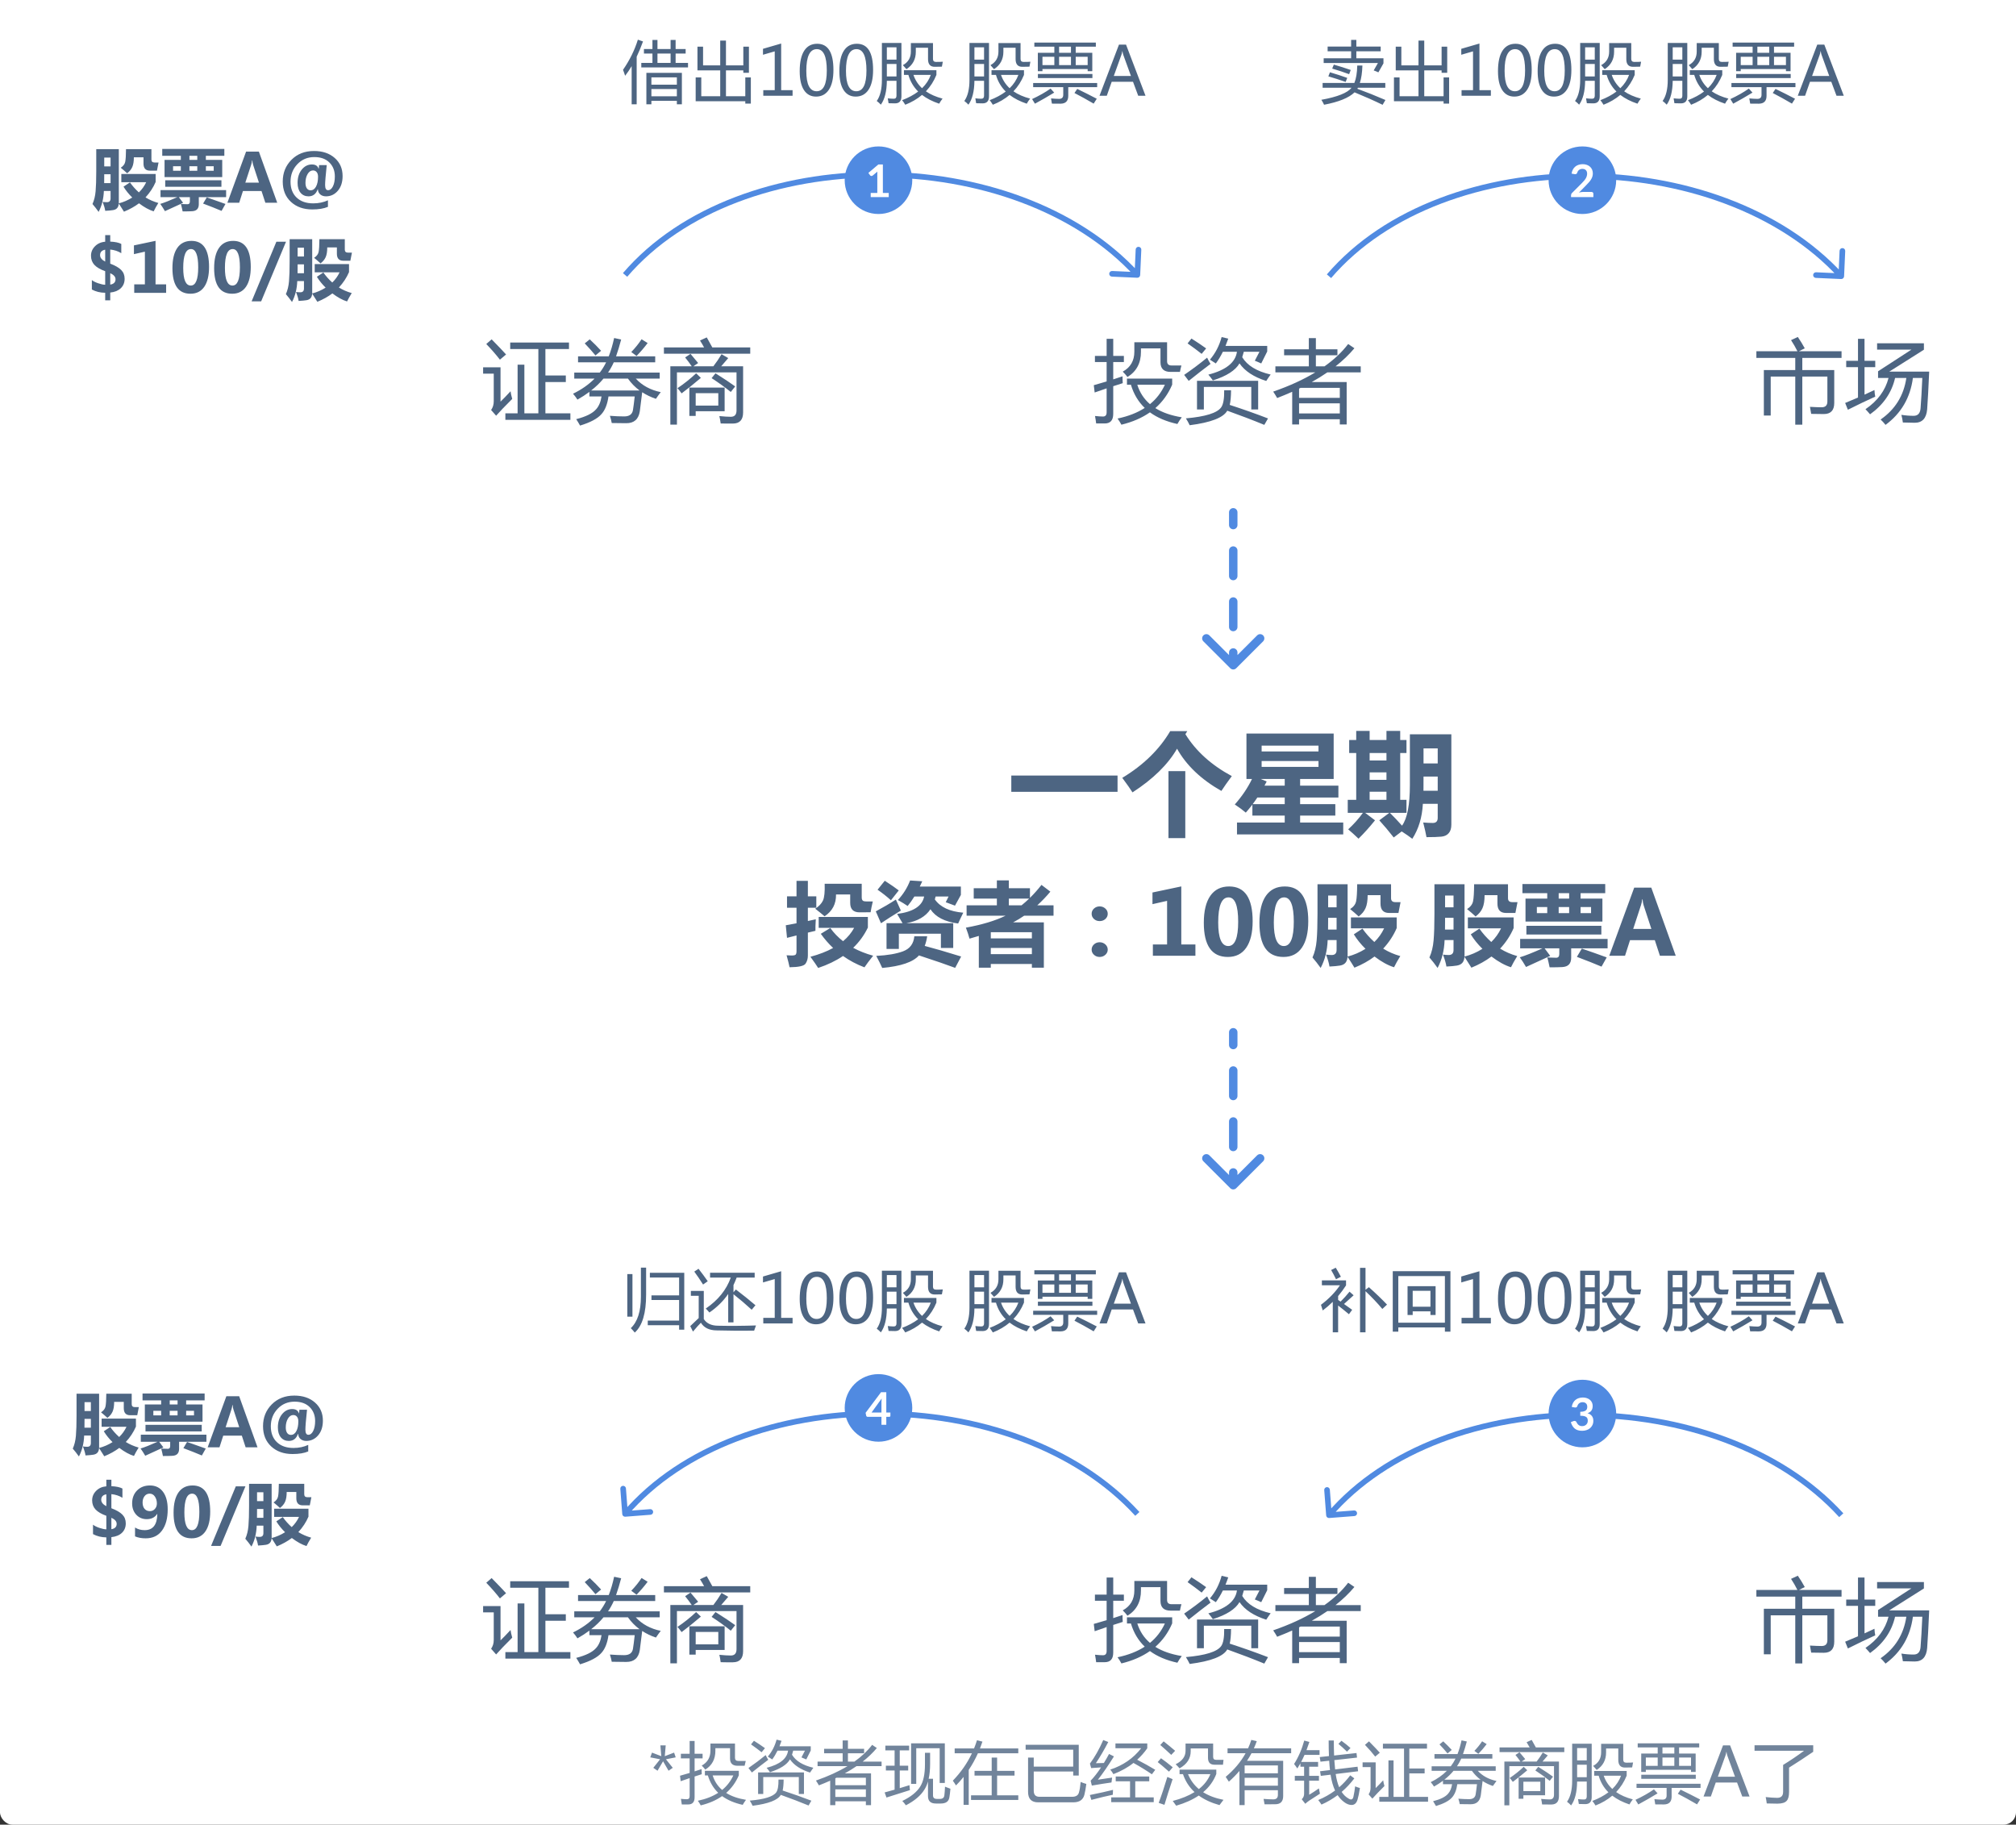 <svg width="358" height="324" viewBox="0 0 358 324" fill="none" xmlns="http://www.w3.org/2000/svg">
<rect x="0" y="0" width="358" height="324" fill="#333333" stroke="none"/>
<rect width="358" height="324" rx="2.2" fill="white"/>
<rect width="358" height="259" fill="white"/>
<path d="M200.125 68.319V67.225H208.156V68.303C207.448 69.954 206.45 71.343 205.164 72.468C206.408 73.249 207.974 73.793 209.859 74.1C209.567 74.486 209.307 74.882 209.078 75.288C207.13 74.861 205.505 74.171 204.203 73.218C202.797 74.202 201.109 74.934 199.14 75.413C198.911 74.986 198.682 74.621 198.453 74.319C200.343 73.923 201.953 73.296 203.281 72.436C202.135 71.337 201.317 69.965 200.828 68.319H200.125ZM194.234 68.397C194.963 68.199 195.724 67.978 196.515 67.733V64.288H194.437V63.194H196.515V60.163H197.687V63.194H199.578V64.288H197.687V67.366C198.224 67.194 198.776 67.012 199.343 66.819C199.333 67.152 199.343 67.559 199.375 68.038C198.807 68.215 198.244 68.395 197.687 68.577V73.491C197.687 74.626 197.182 75.194 196.172 75.194H194.656C194.614 74.829 194.547 74.387 194.453 73.866C195.036 73.928 195.51 73.96 195.875 73.96C196.302 73.96 196.515 73.71 196.515 73.21V68.96C195.802 69.199 195.093 69.444 194.39 69.694L194.234 68.397ZM208.047 64.897H209.797C209.692 65.272 209.604 65.652 209.531 66.038H207.875C206.677 66.038 206.078 65.465 206.078 64.319V61.866H202.609V62.444C202.619 64.454 201.823 65.954 200.218 66.944C199.958 66.6 199.677 66.283 199.375 65.991C200.75 65.241 201.437 64.059 201.437 62.444V60.772H207.25V64.147C207.25 64.647 207.515 64.897 208.047 64.897ZM206.859 68.319H201.961C202.398 69.704 203.148 70.853 204.211 71.764C205.351 70.832 206.234 69.684 206.859 68.319ZM214.578 66.522C217.703 65.72 219.395 64.366 219.656 62.46H217.156C216.781 63.231 216.364 63.923 215.906 64.538C215.573 64.309 215.224 64.085 214.859 63.866C215.838 62.71 216.531 61.371 216.937 59.85L218.109 60.132C217.953 60.59 217.791 61.022 217.625 61.428H225.031V62.413L223.968 64.538C223.614 64.371 223.234 64.21 222.828 64.053L223.656 62.46H220.875C220.791 62.793 220.698 63.116 220.593 63.428C221.489 64.908 223.172 65.934 225.64 66.507C225.349 66.902 225.088 67.283 224.859 67.647C222.64 66.939 221.057 65.897 220.109 64.522C219.39 65.772 217.812 66.783 215.375 67.553C215.166 67.241 214.901 66.897 214.578 66.522ZM212.562 67.616H223.422V72.71H222.203V68.71H213.781V72.71H212.562V67.616ZM214.359 63.507C214.547 63.913 214.75 64.283 214.968 64.616C213.729 65.543 212.437 66.548 211.093 67.632L210.281 66.569C211.75 65.559 213.109 64.538 214.359 63.507ZM211.578 60.116C212.474 60.678 213.343 61.262 214.187 61.866L213.39 62.835C212.64 62.241 211.807 61.621 210.89 60.975L211.578 60.116ZM218.609 69.303C218.599 70.428 218.52 71.293 218.375 71.897C220.75 72.668 223.015 73.47 225.172 74.303L224.515 75.444C222.547 74.632 220.354 73.793 217.937 72.928C217.239 74.168 215.015 75.027 211.265 75.507C211.078 75.111 210.854 74.704 210.593 74.288C214.041 73.986 216.125 73.34 216.843 72.35C217.229 71.829 217.411 70.814 217.39 69.303H218.609ZM226.484 65.053H232.422V63.085H228.031V62.022H232.422V60.038H233.672V62.022H237.5V63.085H233.672V65.053H235.203C236.911 63.845 238.312 62.522 239.406 61.085L240.515 61.835C239.573 62.965 238.455 64.038 237.164 65.053H241.64V66.116H235.718C234.859 66.71 233.935 67.283 232.945 67.835H239.14V75.366H237.922V74.444H230.687V75.366H229.468V69.569C228.614 69.949 227.724 70.319 226.797 70.678C226.619 70.356 226.385 69.975 226.093 69.538C228.974 68.538 231.468 67.397 233.578 66.116H226.484V65.053ZM230.687 73.413H237.922V71.616H230.687V73.413ZM230.687 69.007V70.647H237.922V68.866H230.968C230.875 68.913 230.781 68.96 230.687 69.007Z" fill="#4D6582"/>
<path d="M139.758 159.158H141.445V156.408H143.461V159.158H144.961V161.189H143.461V163.541L144.867 163.236C144.815 164.132 144.794 164.814 144.805 165.283L143.461 165.604V169.689C143.461 170.236 143.323 170.713 143.047 171.119C142.776 171.525 141.831 171.736 140.211 171.752C140.107 171.231 139.93 170.523 139.68 169.627C140.018 169.653 140.318 169.666 140.578 169.666C140.943 169.666 141.177 169.617 141.281 169.518C141.391 169.413 141.445 169.21 141.445 168.908V166.104L139.758 166.533L139.539 164.299L141.445 163.947V161.189H139.758V159.158ZM154.992 160.064C154.794 160.908 154.664 161.549 154.602 161.986L152.641 162.002C152.083 162.002 151.667 161.861 151.391 161.58C151.115 161.299 150.977 160.877 150.977 160.314V158.83H148.461C148.492 160.497 147.815 161.788 146.43 162.705C145.93 162.278 145.378 161.83 144.773 161.361C145.424 160.934 145.878 160.455 146.133 159.924C146.388 159.387 146.492 158.387 146.445 156.924H153.023V159.361C153.023 159.747 153.156 159.968 153.422 160.025C153.693 160.077 154.216 160.09 154.992 160.064ZM154.117 162.814V164.705C153.461 166.064 152.591 167.262 151.508 168.299C152.56 168.872 153.742 169.34 155.055 169.705C154.388 170.538 153.872 171.226 153.508 171.768C152.122 171.242 150.854 170.57 149.703 169.752C148.432 170.611 146.961 171.32 145.289 171.877C144.997 171.408 144.539 170.747 143.914 169.893C145.466 169.476 146.81 168.955 147.945 168.33C147.148 167.58 146.419 166.742 145.758 165.814L147.445 164.783C148.076 165.663 148.831 166.445 149.711 167.127C150.544 166.429 151.201 165.637 151.68 164.752H145.383V162.814H154.117ZM170.633 157.424V158.908L169.586 160.814L167.945 160.205L168.445 159.189H166.148C166.107 159.367 166.06 159.538 166.008 159.705C166.971 161.08 168.654 161.867 171.055 162.064C170.68 162.825 170.378 163.465 170.148 163.986C167.789 163.684 166.148 162.84 165.227 161.455C164.372 162.747 162.951 163.57 160.961 163.924H169.273V168.33H167.086V165.799H159.617V168.502H157.43V163.924H160.273L159.305 162.283C162.169 161.919 163.771 160.887 164.109 159.189H162.375C161.99 159.814 161.591 160.377 161.18 160.877C160.732 160.564 160.154 160.21 159.445 159.814C160.404 158.783 161.128 157.627 161.617 156.346L163.773 156.486C163.628 156.809 163.482 157.122 163.336 157.424H170.633ZM155.836 157.986L157.117 156.393C158.211 157.101 159.039 157.674 159.602 158.111L158.211 159.861C157.492 159.205 156.701 158.58 155.836 157.986ZM156.445 163.939L155.523 161.83C156.826 161.132 158.013 160.434 159.086 159.736L159.977 161.689C158.56 162.554 157.383 163.304 156.445 163.939ZM162.367 166.252H164.648C164.555 166.882 164.409 167.452 164.211 167.963C165.935 168.416 168.091 169.044 170.68 169.846L169.617 171.861C168.221 171.335 166.078 170.598 163.188 169.65C162.151 170.833 159.977 171.575 156.664 171.877C156.404 171.283 156.049 170.57 155.602 169.736C157.596 169.637 159.19 169.364 160.383 168.916C161.581 168.463 162.242 167.575 162.367 166.252ZM171.648 160.752H177.023V159.564H172.914V157.721H177.023V156.33H179.148V157.721H182.898V159.432C183.617 158.723 184.299 157.955 184.945 157.127L186.523 158.33C185.784 159.21 185.01 160.018 184.203 160.752H187.086V162.596H181.875C181.24 163.033 180.583 163.429 179.906 163.783H185.367V171.83H183.242V171.174H175.945V171.83H173.82V166.189C173.284 166.356 172.732 166.518 172.164 166.674C172.018 166.111 171.805 165.46 171.523 164.721C174.388 164.2 176.74 163.492 178.578 162.596H171.648V160.752ZM182.758 159.564H179.148V160.752H181.414C181.878 160.377 182.326 159.981 182.758 159.564ZM183.242 165.533H175.945V166.627H183.242V165.533ZM175.945 169.424H183.242V168.33H175.945V169.424ZM195.273 160.947C195.669 160.947 196.008 161.075 196.289 161.33C196.57 161.58 196.711 161.89 196.711 162.26C196.711 162.619 196.573 162.926 196.297 163.182C196.021 163.432 195.68 163.557 195.273 163.557C194.872 163.557 194.534 163.429 194.258 163.174C193.987 162.919 193.852 162.614 193.852 162.26C193.852 161.895 193.99 161.585 194.266 161.33C194.547 161.075 194.883 160.947 195.273 160.947ZM195.273 167.314C195.669 167.314 196.008 167.442 196.289 167.697C196.57 167.952 196.711 168.262 196.711 168.627C196.711 168.981 196.57 169.286 196.289 169.541C196.008 169.796 195.669 169.924 195.273 169.924C194.878 169.924 194.542 169.796 194.266 169.541C193.99 169.286 193.852 168.981 193.852 168.627C193.852 168.262 193.99 167.952 194.266 167.697C194.542 167.442 194.878 167.314 195.273 167.314ZM212.281 169.713H204.727V167.705H207.25V159.963L204.656 160.549V158.479L209.773 157.4V167.705H212.281V169.713ZM213.773 163.861C213.773 161.768 214.159 160.169 214.93 159.064C215.701 157.96 216.815 157.408 218.273 157.408C221.055 157.408 222.445 159.465 222.445 163.58C222.445 165.606 222.068 167.171 221.312 168.275C220.557 169.374 219.466 169.924 218.039 169.924C215.195 169.924 213.773 167.903 213.773 163.861ZM216.328 163.799C216.328 166.59 216.924 167.986 218.117 167.986C219.289 167.986 219.875 166.549 219.875 163.674C219.875 160.788 219.305 159.346 218.164 159.346C216.94 159.346 216.328 160.83 216.328 163.799ZM223.648 163.861C223.648 161.768 224.034 160.169 224.805 159.064C225.576 157.96 226.69 157.408 228.148 157.408C230.93 157.408 232.32 159.465 232.32 163.58C232.32 165.606 231.943 167.171 231.188 168.275C230.432 169.374 229.341 169.924 227.914 169.924C225.07 169.924 223.648 167.903 223.648 163.861ZM226.203 163.799C226.203 166.59 226.799 167.986 227.992 167.986C229.164 167.986 229.75 166.549 229.75 163.674C229.75 160.788 229.18 159.346 228.039 159.346C226.815 159.346 226.203 160.83 226.203 163.799ZM248.023 162.908V164.799C247.461 166.111 246.661 167.327 245.625 168.447C246.552 169.02 247.565 169.46 248.664 169.768C248.195 170.528 247.826 171.189 247.555 171.752C246.477 171.419 245.32 170.783 244.086 169.846C243.06 170.617 241.872 171.278 240.523 171.83C240.253 171.377 239.844 170.731 239.297 169.893C239.266 170.351 239.141 170.708 238.922 170.963C238.708 171.218 238.383 171.382 237.945 171.455C237.513 171.528 236.893 171.585 236.086 171.627C236.013 171.085 235.81 170.377 235.477 169.502C235.82 169.554 236.159 169.58 236.492 169.58C237.065 169.58 237.352 169.283 237.352 168.689V166.924H235.766C235.698 168.778 235.284 170.429 234.523 171.877C234.034 171.189 233.549 170.57 233.07 170.018C233.466 169.143 233.714 168.127 233.812 166.971C233.911 165.814 233.961 164.247 233.961 162.268V157.018H239.305V169.854C240.409 169.572 241.469 169.114 242.484 168.479C241.646 167.656 240.956 166.799 240.414 165.908L241.945 164.893C242.534 165.742 243.237 166.533 244.055 167.268C244.784 166.564 245.362 165.757 245.789 164.846H239.898V162.908H248.023ZM237.352 159.018H235.852V161.111H237.352V159.018ZM235.836 165.064H237.352V162.971H235.852C235.852 163.377 235.846 164.075 235.836 165.064ZM247.773 160.189H248.711L248.336 162.111H246.664C245.654 162.111 245.148 161.554 245.148 160.439V158.955H242.867C242.867 159.929 242.742 160.697 242.492 161.26C242.247 161.817 241.841 162.309 241.273 162.736C240.826 162.32 240.32 161.882 239.758 161.424C240.357 161.038 240.711 160.572 240.82 160.025C240.935 159.473 240.997 158.471 241.008 157.018H247.023V159.486C247.023 159.955 247.273 160.189 247.773 160.189ZM268.789 162.908V164.799C268.227 166.111 267.427 167.327 266.391 168.447C267.318 169.02 268.331 169.46 269.43 169.768C268.961 170.528 268.591 171.189 268.32 171.752C267.242 171.419 266.086 170.783 264.852 169.846C263.826 170.617 262.638 171.278 261.289 171.83C261.018 171.377 260.609 170.731 260.062 169.893C260.031 170.351 259.906 170.708 259.688 170.963C259.474 171.218 259.148 171.382 258.711 171.455C258.279 171.528 257.659 171.585 256.852 171.627C256.779 171.085 256.576 170.377 256.242 169.502C256.586 169.554 256.924 169.58 257.258 169.58C257.831 169.58 258.117 169.283 258.117 168.689V166.924H256.531C256.464 168.778 256.049 170.429 255.289 171.877C254.799 171.189 254.315 170.57 253.836 170.018C254.232 169.143 254.479 168.127 254.578 166.971C254.677 165.814 254.727 164.247 254.727 162.268V157.018H260.07V169.854C261.174 169.572 262.234 169.114 263.25 168.479C262.411 167.656 261.721 166.799 261.18 165.908L262.711 164.893C263.299 165.742 264.003 166.533 264.82 167.268C265.549 166.564 266.128 165.757 266.555 164.846H260.664V162.908H268.789ZM258.117 159.018H256.617V161.111H258.117V159.018ZM256.602 165.064H258.117V162.971H256.617C256.617 163.377 256.612 164.075 256.602 165.064ZM268.539 160.189H269.477L269.102 162.111H267.43C266.419 162.111 265.914 161.554 265.914 160.439V158.955H263.633C263.633 159.929 263.508 160.697 263.258 161.26C263.013 161.817 262.607 162.309 262.039 162.736C261.591 162.32 261.086 161.882 260.523 161.424C261.122 161.038 261.477 160.572 261.586 160.025C261.701 159.473 261.763 158.471 261.773 157.018H267.789V159.486C267.789 159.955 268.039 160.189 268.539 160.189ZM270.898 159.564H274.758V158.596H270.352V156.971H285.055V158.596H280.68V159.564H284.555V163.643H270.898V159.564ZM276.789 159.564H278.648V158.596H276.789V159.564ZM282.539 162.143V161.064H280.68V162.143H282.539ZM276.789 162.143H278.648V161.064H276.789V162.143ZM272.914 162.143H274.758V161.064H272.914V162.143ZM271.055 164.393H284.367V165.939H271.055V164.393ZM269.945 166.721H285.477V168.393H279.008V170.064C279.008 170.585 278.878 170.984 278.617 171.26C278.362 171.536 277.964 171.689 277.422 171.721C276.88 171.752 276.133 171.768 275.18 171.768C275.044 171.08 274.909 170.497 274.773 170.018C275.357 170.049 275.883 170.064 276.352 170.064C276.716 170.064 276.898 169.84 276.898 169.393V168.393H274.289L275.289 169.736L270.992 171.705C270.617 171.059 270.247 170.486 269.883 169.986C270.794 169.721 272.141 169.189 273.922 168.393H269.945V166.721ZM280.898 168.439C282.211 168.887 283.685 169.408 285.32 170.002L284.398 171.643C283.148 171.111 281.69 170.533 280.023 169.908L280.898 168.439ZM297.578 169.713H294.766L293.859 166.939H289.461L288.57 169.713H285.773L290.203 157.611H293.234L297.578 169.713ZM293.25 164.947L291.875 160.752C291.786 160.486 291.724 160.135 291.688 159.697H291.617C291.586 160.051 291.516 160.393 291.406 160.721L290.023 164.947H293.25Z" fill="#4D6582"/>
<path d="M89.743 73.397H91.915V64.757H93.118V73.397H95.602V61.975H90.602V60.819H101.04V61.975H96.852V66.678H100.477V67.835H96.852V73.397H101.29V74.553H89.743V73.397ZM90.665 69.475C90.706 69.84 90.805 70.293 90.961 70.835C89.701 72.085 88.748 73.079 88.102 73.819L87.211 72.803C87.524 72.366 87.68 71.845 87.68 71.241V66.35H85.79V65.225H88.883V71.319C89.362 70.861 89.956 70.246 90.665 69.475ZM87.305 60.257C88.524 61.496 89.378 62.392 89.868 62.944L88.774 63.866C88.118 63.012 87.31 62.085 86.352 61.085L87.305 60.257ZM101.977 66.163H106.508C106.946 65.59 107.321 64.981 107.633 64.335H102.649V63.272H108.102C108.487 62.283 108.805 61.199 109.055 60.022L110.305 60.288C110.024 61.361 109.722 62.356 109.399 63.272H116.352V64.335H108.993C108.711 64.97 108.373 65.579 107.977 66.163H117.149V67.225H112.899C114.034 68.454 115.514 69.257 117.336 69.632C117.045 70.007 116.758 70.402 116.477 70.819C115.581 70.517 114.769 70.126 114.04 69.647C113.894 70.887 113.753 72.012 113.618 73.022C113.399 74.449 112.592 75.158 111.196 75.147C110.737 75.147 109.883 75.137 108.633 75.116C108.56 74.699 108.451 74.272 108.305 73.835C109.232 73.908 110.076 73.944 110.836 73.944C111.753 73.944 112.274 73.569 112.399 72.819C112.493 72.236 112.597 71.428 112.711 70.397H108.055C107.857 71.793 107.441 72.84 106.805 73.538C106.118 74.329 104.852 75.007 103.008 75.569C102.758 75.121 102.529 74.741 102.321 74.428C104.04 73.991 105.217 73.408 105.852 72.678C106.352 72.126 106.675 71.366 106.821 70.397H104.665V69.585C104.008 70.074 103.3 70.533 102.54 70.96C102.321 70.606 102.06 70.257 101.758 69.913C103.279 69.173 104.555 68.277 105.586 67.225H101.977V66.163ZM104.977 69.335H113.571C112.779 68.751 112.092 68.048 111.508 67.225H107.165C106.54 67.986 105.81 68.689 104.977 69.335ZM112.102 62.507C112.8 61.788 113.409 61.033 113.93 60.241L115.008 60.913C114.415 61.705 113.758 62.47 113.04 63.21L112.102 62.507ZM103.836 60.975L104.727 60.257C105.477 60.955 106.149 61.632 106.743 62.288L105.743 63.116C105.159 62.408 104.524 61.694 103.836 60.975ZM119.04 65.038H122.836C122.477 64.512 122.086 63.991 121.665 63.475L122.618 62.835C123.118 63.418 123.571 63.96 123.977 64.46L123.133 65.038H126.68C127.206 64.361 127.691 63.647 128.133 62.897L129.321 63.585C128.826 64.173 128.409 64.658 128.071 65.038H131.961V73.225C131.961 74.538 131.362 75.199 130.165 75.21C129.519 75.22 128.79 75.215 127.977 75.194C127.894 74.59 127.816 74.152 127.743 73.882C128.566 73.965 129.243 74.007 129.774 74.007C130.451 74.007 130.79 73.632 130.79 72.882V66.116H120.211V75.397H119.04V65.038ZM122.415 73.85V68.819H128.68V73.022H123.54V73.85H122.415ZM117.899 61.694H125.032C124.834 61.324 124.592 60.913 124.305 60.46L125.508 59.913C125.821 60.449 126.149 61.043 126.493 61.694H133.227V62.803H117.899V61.694ZM127.555 72.022V69.819H123.54V72.022H127.555ZM123.618 66.288L124.461 67.1C123.243 68.142 122.102 69.059 121.04 69.85C120.727 69.423 120.482 69.116 120.305 68.928C121.451 68.168 122.555 67.288 123.618 66.288ZM126.368 67.147L127.055 66.288C128.597 67.257 129.764 68.033 130.555 68.616L129.774 69.6C128.743 68.767 127.607 67.949 126.368 67.147Z" fill="#4D6582"/>
<path d="M27.639 30.896V32.315C27.217 33.299 26.617 34.211 25.84 35.051C26.535 35.48 27.295 35.81 28.119 36.041C27.768 36.611 27.49 37.107 27.287 37.529C26.479 37.279 25.611 36.803 24.686 36.1C23.916 36.678 23.025 37.174 22.014 37.588C21.811 37.248 21.504 36.764 21.094 36.135C21.07 36.478 20.977 36.746 20.812 36.938C20.652 37.129 20.408 37.252 20.08 37.307C19.756 37.361 19.291 37.404 18.686 37.435C18.631 37.029 18.479 36.498 18.229 35.842C18.486 35.881 18.74 35.9 18.99 35.9C19.42 35.9 19.635 35.678 19.635 35.232V33.908H18.445C18.395 35.299 18.084 36.537 17.514 37.623C17.146 37.107 16.783 36.643 16.424 36.228C16.721 35.572 16.906 34.81 16.98 33.943C17.055 33.076 17.092 31.9 17.092 30.416V26.479H21.1V36.105C21.928 35.895 22.723 35.551 23.484 35.074C22.855 34.457 22.338 33.815 21.932 33.147L23.08 32.385C23.521 33.022 24.049 33.615 24.662 34.166C25.209 33.639 25.643 33.033 25.963 32.35H21.545V30.896H27.639ZM19.635 27.979H18.51V29.549H19.635V27.979ZM18.498 32.514H19.635V30.943H18.51C18.51 31.248 18.506 31.771 18.498 32.514ZM27.451 28.857H28.154L27.873 30.299H26.619C25.861 30.299 25.482 29.881 25.482 29.045V27.932H23.771C23.771 28.662 23.678 29.238 23.49 29.66C23.307 30.078 23.002 30.447 22.576 30.768C22.24 30.455 21.861 30.127 21.439 29.783C21.889 29.494 22.154 29.145 22.236 28.734C22.322 28.32 22.369 27.568 22.377 26.479H26.889V28.33C26.889 28.682 27.076 28.857 27.451 28.857ZM29.221 28.389H32.115V27.662H28.811V26.443H39.838V27.662H36.557V28.389H39.463V31.447H29.221V28.389ZM33.639 28.389H35.033V27.662H33.639V28.389ZM37.951 30.322V29.514H36.557V30.322H37.951ZM33.639 30.322H35.033V29.514H33.639V30.322ZM30.732 30.322H32.115V29.514H30.732V30.322ZM29.338 32.01H39.322V33.17H29.338V32.01ZM28.506 33.756H40.154V35.01H35.303V36.264C35.303 36.654 35.205 36.953 35.01 37.16C34.818 37.367 34.52 37.482 34.113 37.506C33.707 37.529 33.147 37.541 32.432 37.541C32.33 37.025 32.228 36.588 32.127 36.228C32.565 36.252 32.959 36.264 33.31 36.264C33.584 36.264 33.721 36.096 33.721 35.76V35.01H31.764L32.514 36.018L29.291 37.494C29.01 37.01 28.732 36.58 28.459 36.205C29.143 36.006 30.152 35.607 31.488 35.01H28.506V33.756ZM36.721 35.045C37.705 35.381 38.81 35.772 40.037 36.217L39.346 37.447C38.408 37.049 37.315 36.615 36.065 36.147L36.721 35.045ZM49.23 36H47.121L46.441 33.92H43.143L42.475 36H40.377L43.699 26.924H45.973L49.23 36ZM45.984 32.426L44.953 29.279C44.887 29.08 44.84 28.816 44.812 28.488H44.76C44.736 28.754 44.684 29.01 44.602 29.256L43.565 32.426H45.984ZM58.02 29.32C57.828 31.148 57.732 32.322 57.732 32.842C57.732 33.463 57.904 33.773 58.248 33.773C58.603 33.773 58.895 33.545 59.121 33.088C59.348 32.631 59.461 32.045 59.461 31.33C59.461 30.322 59.139 29.498 58.494 28.857C57.853 28.213 56.961 27.891 55.816 27.891C54.605 27.891 53.598 28.316 52.793 29.168C51.992 30.016 51.592 31.047 51.592 32.262C51.592 33.457 51.953 34.398 52.676 35.086C53.398 35.77 54.381 36.111 55.623 36.111C56.58 36.111 57.451 35.93 58.236 35.566V36.727C57.522 37.035 56.594 37.19 55.453 37.19C53.895 37.19 52.631 36.74 51.662 35.842C50.693 34.943 50.209 33.744 50.209 32.244C50.209 30.705 50.725 29.416 51.756 28.377C52.791 27.334 54.123 26.812 55.752 26.812C57.272 26.812 58.498 27.223 59.432 28.043C60.369 28.863 60.838 29.936 60.838 31.26C60.838 32.346 60.555 33.219 59.988 33.879C59.422 34.535 58.723 34.863 57.891 34.863C57.484 34.863 57.147 34.752 56.877 34.529C56.611 34.303 56.471 33.998 56.455 33.615H56.414C56.121 34.447 55.578 34.863 54.785 34.863C54.199 34.863 53.728 34.652 53.373 34.23C53.022 33.805 52.846 33.219 52.846 32.473C52.846 31.508 53.092 30.723 53.584 30.117C54.076 29.508 54.676 29.203 55.383 29.203C56.023 29.203 56.422 29.455 56.578 29.959H56.607C56.615 29.857 56.625 29.754 56.637 29.648C56.648 29.543 56.658 29.434 56.666 29.32H58.02ZM54.246 32.467C54.246 32.877 54.326 33.201 54.486 33.44C54.65 33.674 54.873 33.791 55.154 33.791C55.565 33.791 55.887 33.57 56.121 33.129C56.359 32.688 56.478 32.105 56.478 31.383C56.478 31.027 56.397 30.752 56.232 30.557C56.072 30.361 55.855 30.264 55.582 30.264C55.195 30.264 54.875 30.48 54.621 30.914C54.371 31.344 54.246 31.861 54.246 32.467ZM19.576 53.324H18.68V51.988C17.801 51.98 17.012 51.787 16.312 51.408V49.732C16.547 49.928 16.912 50.113 17.408 50.289C17.908 50.461 18.332 50.553 18.68 50.565V48.156C17.816 47.848 17.18 47.477 16.77 47.043C16.363 46.605 16.16 46.062 16.16 45.414C16.16 44.762 16.396 44.199 16.869 43.727C17.342 43.25 17.945 42.982 18.68 42.924V41.752H19.576V42.9C20.443 42.94 21.098 43.078 21.539 43.316V44.957C20.961 44.598 20.307 44.383 19.576 44.312V46.815C20.471 47.154 21.119 47.529 21.521 47.94C21.928 48.35 22.131 48.869 22.131 49.498C22.131 50.185 21.904 50.746 21.451 51.18C20.998 51.609 20.373 51.865 19.576 51.947V53.324ZM18.68 44.336C18.074 44.449 17.771 44.773 17.771 45.309C17.771 45.758 18.074 46.139 18.68 46.451V44.336ZM19.576 50.535C20.201 50.438 20.514 50.121 20.514 49.586C20.514 49.152 20.201 48.793 19.576 48.508V50.535ZM29.502 52H23.836V50.494H25.729V44.688L23.783 45.127V43.574L27.621 42.766V50.494H29.502V52ZM30.621 47.611C30.621 46.041 30.91 44.842 31.488 44.014C32.066 43.185 32.902 42.772 33.996 42.772C36.082 42.772 37.125 44.315 37.125 47.4C37.125 48.92 36.842 50.094 36.275 50.922C35.709 51.746 34.891 52.158 33.82 52.158C31.688 52.158 30.621 50.643 30.621 47.611ZM32.537 47.565C32.537 49.658 32.984 50.705 33.879 50.705C34.758 50.705 35.197 49.627 35.197 47.471C35.197 45.307 34.77 44.225 33.914 44.225C32.996 44.225 32.537 45.338 32.537 47.565ZM38.027 47.611C38.027 46.041 38.316 44.842 38.895 44.014C39.473 43.185 40.309 42.772 41.402 42.772C43.488 42.772 44.531 44.315 44.531 47.4C44.531 48.92 44.248 50.094 43.682 50.922C43.115 51.746 42.297 52.158 41.227 52.158C39.094 52.158 38.027 50.643 38.027 47.611ZM39.943 47.565C39.943 49.658 40.391 50.705 41.285 50.705C42.164 50.705 42.603 49.627 42.603 47.471C42.603 45.307 42.176 44.225 41.32 44.225C40.402 44.225 39.943 45.338 39.943 47.565ZM50.789 42.924L46.377 53.506H44.684L49.078 42.924H50.789ZM61.98 46.897V48.315C61.559 49.299 60.959 50.211 60.182 51.051C60.877 51.48 61.637 51.81 62.461 52.041C62.109 52.611 61.832 53.107 61.629 53.529C60.82 53.279 59.953 52.803 59.027 52.1C58.258 52.678 57.367 53.174 56.355 53.588C56.152 53.248 55.846 52.764 55.435 52.135C55.412 52.478 55.318 52.746 55.154 52.938C54.994 53.129 54.75 53.252 54.422 53.307C54.098 53.361 53.633 53.404 53.027 53.435C52.973 53.029 52.82 52.498 52.57 51.842C52.828 51.881 53.082 51.9 53.332 51.9C53.762 51.9 53.977 51.678 53.977 51.232V49.908H52.787C52.736 51.299 52.426 52.537 51.855 53.623C51.488 53.107 51.125 52.643 50.766 52.228C51.062 51.572 51.248 50.81 51.322 49.943C51.397 49.076 51.434 47.9 51.434 46.416V42.478H55.441V52.105C56.27 51.895 57.065 51.551 57.826 51.074C57.197 50.457 56.68 49.815 56.273 49.147L57.422 48.385C57.863 49.022 58.391 49.615 59.004 50.166C59.551 49.639 59.984 49.033 60.305 48.35H55.887V46.897H61.98ZM53.977 43.978H52.852V45.549H53.977V43.978ZM52.84 48.514H53.977V46.943H52.852C52.852 47.248 52.848 47.772 52.84 48.514ZM61.793 44.857H62.496L62.215 46.299H60.961C60.203 46.299 59.824 45.881 59.824 45.045V43.932H58.113C58.113 44.662 58.02 45.238 57.832 45.66C57.648 46.078 57.344 46.447 56.918 46.768C56.582 46.455 56.203 46.127 55.781 45.783C56.23 45.494 56.496 45.145 56.578 44.734C56.664 44.32 56.711 43.568 56.719 42.478H61.23V44.33C61.23 44.682 61.418 44.857 61.793 44.857Z" fill="#4D6582"/>
<path d="M24.139 251.896V253.314C23.717 254.299 23.117 255.211 22.34 256.051C23.035 256.48 23.795 256.811 24.619 257.041C24.268 257.611 23.99 258.107 23.787 258.529C22.979 258.279 22.111 257.803 21.186 257.1C20.416 257.678 19.525 258.174 18.514 258.588C18.311 258.248 18.004 257.764 17.594 257.135C17.57 257.479 17.477 257.746 17.312 257.938C17.152 258.129 16.908 258.252 16.58 258.307C16.256 258.361 15.791 258.404 15.185 258.436C15.131 258.029 14.979 257.498 14.729 256.842C14.986 256.881 15.24 256.9 15.49 256.9C15.92 256.9 16.135 256.678 16.135 256.232V254.908H14.945C14.895 256.299 14.584 257.537 14.014 258.623C13.646 258.107 13.283 257.643 12.924 257.229C13.221 256.572 13.406 255.811 13.48 254.943C13.555 254.076 13.592 252.9 13.592 251.416V247.479H17.6V257.105C18.428 256.895 19.223 256.551 19.984 256.074C19.355 255.457 18.838 254.814 18.432 254.146L19.58 253.385C20.021 254.021 20.549 254.615 21.162 255.166C21.709 254.639 22.143 254.033 22.463 253.35H18.045V251.896H24.139ZM16.135 248.979H15.01V250.549H16.135V248.979ZM14.998 253.514H16.135V251.943H15.01C15.01 252.248 15.006 252.771 14.998 253.514ZM23.951 249.857H24.654L24.373 251.299H23.119C22.361 251.299 21.982 250.881 21.982 250.045V248.932H20.271C20.271 249.662 20.178 250.238 19.99 250.66C19.807 251.078 19.502 251.447 19.076 251.768C18.74 251.455 18.361 251.127 17.939 250.783C18.389 250.494 18.654 250.145 18.736 249.734C18.822 249.32 18.869 248.568 18.877 247.479H23.389V249.33C23.389 249.682 23.576 249.857 23.951 249.857ZM25.721 249.389H28.615V248.662H25.311V247.443H36.338V248.662H33.057V249.389H35.963V252.447H25.721V249.389ZM30.139 249.389H31.533V248.662H30.139V249.389ZM34.451 251.322V250.514H33.057V251.322H34.451ZM30.139 251.322H31.533V250.514H30.139V251.322ZM27.232 251.322H28.615V250.514H27.232V251.322ZM25.838 253.01H35.822V254.17H25.838V253.01ZM25.006 254.756H36.654V256.01H31.803V257.264C31.803 257.654 31.705 257.953 31.51 258.16C31.318 258.367 31.02 258.482 30.613 258.506C30.207 258.529 29.646 258.541 28.932 258.541C28.83 258.025 28.729 257.588 28.627 257.229C29.064 257.252 29.459 257.264 29.811 257.264C30.084 257.264 30.221 257.096 30.221 256.76V256.01H28.264L29.014 257.018L25.791 258.494C25.51 258.01 25.232 257.58 24.959 257.205C25.643 257.006 26.652 256.607 27.988 256.01H25.006V254.756ZM33.221 256.045C34.205 256.381 35.31 256.771 36.537 257.217L35.846 258.447C34.908 258.049 33.815 257.615 32.565 257.146L33.221 256.045ZM45.73 257H43.621L42.941 254.92H39.643L38.975 257H36.877L40.199 247.924H42.473L45.73 257ZM42.484 253.426L41.453 250.279C41.387 250.08 41.34 249.816 41.312 249.488H41.26C41.236 249.754 41.184 250.01 41.102 250.256L40.065 253.426H42.484ZM54.52 250.32C54.328 252.148 54.232 253.322 54.232 253.842C54.232 254.463 54.404 254.773 54.748 254.773C55.103 254.773 55.395 254.545 55.621 254.088C55.848 253.631 55.961 253.045 55.961 252.33C55.961 251.322 55.639 250.498 54.994 249.857C54.353 249.213 53.461 248.891 52.316 248.891C51.105 248.891 50.098 249.316 49.293 250.168C48.492 251.016 48.092 252.047 48.092 253.262C48.092 254.457 48.453 255.398 49.176 256.086C49.898 256.77 50.881 257.111 52.123 257.111C53.08 257.111 53.951 256.93 54.736 256.566V257.727C54.022 258.035 53.094 258.189 51.953 258.189C50.395 258.189 49.131 257.74 48.162 256.842C47.193 255.943 46.709 254.744 46.709 253.244C46.709 251.705 47.225 250.416 48.256 249.377C49.291 248.334 50.623 247.812 52.252 247.812C53.772 247.812 54.998 248.223 55.932 249.043C56.869 249.863 57.338 250.936 57.338 252.26C57.338 253.346 57.055 254.219 56.488 254.879C55.922 255.535 55.223 255.863 54.391 255.863C53.984 255.863 53.647 255.752 53.377 255.529C53.111 255.303 52.971 254.998 52.955 254.615H52.914C52.621 255.447 52.078 255.863 51.285 255.863C50.699 255.863 50.228 255.652 49.873 255.23C49.522 254.805 49.346 254.219 49.346 253.473C49.346 252.508 49.592 251.723 50.084 251.117C50.576 250.508 51.176 250.203 51.883 250.203C52.523 250.203 52.922 250.455 53.078 250.959H53.107C53.115 250.857 53.125 250.754 53.137 250.648C53.148 250.543 53.158 250.434 53.166 250.32H54.52ZM50.746 253.467C50.746 253.877 50.826 254.201 50.986 254.439C51.15 254.674 51.373 254.791 51.654 254.791C52.065 254.791 52.387 254.57 52.621 254.129C52.859 253.688 52.978 253.105 52.978 252.383C52.978 252.027 52.897 251.752 52.732 251.557C52.572 251.361 52.355 251.264 52.082 251.264C51.695 251.264 51.375 251.48 51.121 251.914C50.871 252.344 50.746 252.861 50.746 253.467ZM19.779 274.324H18.883V272.988C18.004 272.98 17.215 272.787 16.516 272.408V270.732C16.75 270.928 17.115 271.113 17.611 271.289C18.111 271.461 18.535 271.553 18.883 271.564V269.156C18.02 268.848 17.383 268.477 16.973 268.043C16.566 267.605 16.363 267.062 16.363 266.414C16.363 265.762 16.6 265.199 17.072 264.727C17.545 264.25 18.148 263.982 18.883 263.924V262.752H19.779V263.9C20.646 263.939 21.301 264.078 21.742 264.316V265.957C21.164 265.598 20.51 265.383 19.779 265.312V267.814C20.674 268.154 21.322 268.529 21.725 268.939C22.131 269.35 22.334 269.869 22.334 270.498C22.334 271.186 22.107 271.746 21.654 272.18C21.201 272.609 20.576 272.865 19.779 272.947V274.324ZM18.883 265.336C18.277 265.449 17.975 265.773 17.975 266.309C17.975 266.758 18.277 267.139 18.883 267.451V265.336ZM19.779 271.535C20.404 271.438 20.717 271.121 20.717 270.586C20.717 270.152 20.404 269.793 19.779 269.508V271.535ZM23.98 271.236C24.465 271.549 25.035 271.705 25.691 271.705C27.156 271.705 27.904 270.752 27.936 268.846L27.9 268.834C27.502 269.447 26.887 269.754 26.055 269.754C25.301 269.754 24.68 269.49 24.191 268.963C23.707 268.432 23.465 267.764 23.465 266.959C23.465 266.014 23.758 265.246 24.344 264.656C24.93 264.066 25.693 263.771 26.635 263.771C27.615 263.771 28.385 264.145 28.943 264.891C29.502 265.637 29.781 266.678 29.781 268.014C29.781 269.6 29.443 270.854 28.768 271.775C28.096 272.697 27.127 273.158 25.861 273.158C25.146 273.158 24.52 273.043 23.98 272.812V271.236ZM25.322 266.789C25.322 267.27 25.438 267.646 25.668 267.92C25.902 268.193 26.221 268.33 26.623 268.33C26.982 268.33 27.277 268.199 27.508 267.938C27.742 267.676 27.859 267.352 27.859 266.965C27.859 266.5 27.742 266.094 27.508 265.746C27.277 265.398 26.967 265.225 26.576 265.225C26.197 265.225 25.893 265.375 25.662 265.676C25.436 265.977 25.322 266.348 25.322 266.789ZM30.824 268.611C30.824 267.041 31.113 265.842 31.691 265.014C32.27 264.186 33.105 263.771 34.199 263.771C36.285 263.771 37.328 265.314 37.328 268.4C37.328 269.92 37.045 271.094 36.478 271.922C35.912 272.746 35.094 273.158 34.023 273.158C31.891 273.158 30.824 271.643 30.824 268.611ZM32.74 268.564C32.74 270.658 33.188 271.705 34.082 271.705C34.961 271.705 35.4 270.627 35.4 268.471C35.4 266.307 34.973 265.225 34.117 265.225C33.199 265.225 32.74 266.338 32.74 268.564ZM43.586 263.924L39.174 274.506H37.48L41.875 263.924H43.586ZM54.777 267.896V269.314C54.355 270.299 53.756 271.211 52.978 272.051C53.674 272.48 54.434 272.811 55.258 273.041C54.906 273.611 54.629 274.107 54.426 274.529C53.617 274.279 52.75 273.803 51.824 273.1C51.055 273.678 50.164 274.174 49.152 274.588C48.949 274.248 48.643 273.764 48.232 273.135C48.209 273.479 48.115 273.746 47.951 273.938C47.791 274.129 47.547 274.252 47.219 274.307C46.895 274.361 46.43 274.404 45.824 274.436C45.77 274.029 45.617 273.498 45.367 272.842C45.625 272.881 45.879 272.9 46.129 272.9C46.559 272.9 46.773 272.678 46.773 272.232V270.908H45.584C45.533 272.299 45.223 273.537 44.652 274.623C44.285 274.107 43.922 273.643 43.562 273.229C43.859 272.572 44.045 271.811 44.119 270.943C44.193 270.076 44.23 268.9 44.23 267.416V263.479H48.238V273.105C49.066 272.895 49.861 272.551 50.623 272.074C49.994 271.457 49.477 270.814 49.07 270.146L50.219 269.385C50.66 270.021 51.188 270.615 51.801 271.166C52.348 270.639 52.781 270.033 53.102 269.35H48.684V267.896H54.777ZM46.773 264.979H45.648V266.549H46.773V264.979ZM45.637 269.514H46.773V267.943H45.648C45.648 268.248 45.645 268.771 45.637 269.514ZM54.59 265.857H55.293L55.012 267.299H53.758C53 267.299 52.621 266.881 52.621 266.045V264.932H50.91C50.91 265.662 50.816 266.238 50.629 266.66C50.445 267.078 50.141 267.447 49.715 267.768C49.379 267.455 49 267.127 48.578 266.783C49.027 266.494 49.293 266.145 49.375 265.734C49.461 265.32 49.508 264.568 49.516 263.479H54.027V265.33C54.027 265.682 54.215 265.857 54.59 265.857Z" fill="#4D6582"/>
<path d="M314.442 73.788H313.224V65.71H318.802V63.553H311.896V62.366H319.185C318.862 61.715 318.484 61.059 318.052 60.397L319.255 59.835C319.703 60.491 320.114 61.163 320.489 61.85L319.458 62.366H327.021V63.553H320.052V65.71H325.724V71.553C325.724 72.866 325.104 73.522 323.864 73.522C323.291 73.522 322.547 73.512 321.63 73.491C321.578 73.147 321.505 72.731 321.411 72.241C322.276 72.293 322.968 72.319 323.489 72.319C324.166 72.319 324.505 71.975 324.505 71.288V66.866H320.052V75.413H318.802V66.866H314.442V73.788ZM339.427 62.085H333.333V60.96H341.646V62.1L335.489 65.991H342.583C342.458 68.876 342.338 71.106 342.224 72.678C342.088 74.272 341.354 75.069 340.021 75.069C339.562 75.069 338.859 75.053 337.911 75.022C337.838 74.501 337.75 74.048 337.646 73.663C338.364 73.777 339.093 73.835 339.833 73.835C340.573 73.835 340.979 73.392 341.052 72.507C341.156 71.204 341.26 69.408 341.364 67.116H339.692C339.229 70.621 337.609 73.397 334.833 75.444C334.541 75.079 334.25 74.762 333.958 74.491C336.541 72.704 338.065 70.246 338.528 67.116H336.528C335.929 69.725 334.448 71.876 332.083 73.569C331.833 73.267 331.562 72.965 331.271 72.663C333.427 71.189 334.791 69.34 335.364 67.116H333.505V65.928L339.427 62.085ZM327.661 71.553C328.416 71.246 329.177 70.926 329.942 70.593V65.194H327.849V64.069H329.942V60.163H331.099V64.069H333.005V65.194H331.099V70.077C331.682 69.811 332.271 69.538 332.864 69.257C332.885 69.694 332.932 70.085 333.005 70.428C331.484 71.116 329.864 71.892 328.146 72.757L327.661 71.553Z" fill="#4D6582"/>
<path d="M201.949 49.32C202.225 49.332 202.458 49.119 202.471 48.843L202.672 44.347C202.684 44.072 202.471 43.838 202.195 43.825C201.919 43.813 201.685 44.027 201.673 44.303L201.494 48.299L197.498 48.12C197.222 48.107 196.989 48.321 196.976 48.597C196.964 48.873 197.177 49.106 197.453 49.119L201.949 49.32ZM111.38 49.146C121.439 37.411 138.589 31.5 155.977 31.5C173.362 31.5 190.861 37.41 201.602 49.158L202.34 48.483C191.357 36.47 173.554 30.5 155.977 30.5C138.402 30.5 120.929 36.469 110.621 48.495L111.38 49.146Z" fill="#508AE1"/>
<path d="M326.949 49.548C327.225 49.561 327.458 49.347 327.471 49.071L327.672 44.576C327.684 44.3 327.471 44.066 327.195 44.054C326.919 44.042 326.685 44.255 326.673 44.531L326.494 48.527L322.498 48.348C322.222 48.336 321.989 48.55 321.976 48.825C321.964 49.101 322.178 49.335 322.453 49.347L326.949 49.548ZM236.38 49.374C246.439 37.639 263.589 31.728 280.977 31.728C298.363 31.728 315.861 37.639 326.602 49.386L327.34 48.712C316.357 36.699 298.554 30.728 280.977 30.728C263.402 30.728 245.929 36.698 235.621 48.724L236.38 49.374Z" fill="#508AE1"/>
<path d="M200.125 288.278V287.184H208.156V288.262C207.448 289.913 206.45 291.301 205.164 292.426C206.408 293.208 207.974 293.752 209.859 294.059C209.567 294.445 209.307 294.84 209.078 295.247C207.13 294.82 205.505 294.129 204.203 293.176C202.797 294.161 201.109 294.893 199.14 295.372C198.911 294.945 198.682 294.58 198.453 294.278C200.343 293.882 201.953 293.254 203.281 292.395C202.135 291.296 201.317 289.924 200.828 288.278H200.125ZM194.234 288.356C194.963 288.158 195.724 287.937 196.515 287.692V284.247H194.437V283.153H196.515V280.122H197.687V283.153H199.578V284.247H197.687V287.325C198.224 287.153 198.776 286.971 199.343 286.778C199.333 287.111 199.343 287.518 199.375 287.997C198.807 288.174 198.244 288.353 197.687 288.536V293.45C197.687 294.585 197.182 295.153 196.172 295.153H194.656C194.614 294.788 194.547 294.346 194.453 293.825C195.036 293.887 195.51 293.919 195.875 293.919C196.302 293.919 196.515 293.669 196.515 293.169V288.919C195.802 289.158 195.093 289.403 194.39 289.653L194.234 288.356ZM208.047 284.856H209.797C209.692 285.231 209.604 285.611 209.531 285.997H207.875C206.677 285.997 206.078 285.424 206.078 284.278V281.825H202.609V282.403C202.619 284.413 201.823 285.913 200.218 286.903C199.958 286.559 199.677 286.241 199.375 285.95C200.75 285.2 201.437 284.018 201.437 282.403V280.731H207.25V284.106C207.25 284.606 207.515 284.856 208.047 284.856ZM206.859 288.278H201.961C202.398 289.663 203.148 290.812 204.211 291.723C205.351 290.791 206.234 289.643 206.859 288.278ZM214.578 286.481C217.703 285.679 219.395 284.325 219.656 282.419H217.156C216.781 283.189 216.364 283.882 215.906 284.497C215.573 284.268 215.224 284.044 214.859 283.825C215.838 282.669 216.531 281.33 216.937 279.809L218.109 280.09C217.953 280.549 217.791 280.981 217.625 281.387H225.031V282.372L223.968 284.497C223.614 284.33 223.234 284.169 222.828 284.012L223.656 282.419H220.875C220.791 282.752 220.698 283.075 220.593 283.387C221.489 284.866 223.172 285.893 225.64 286.465C225.349 286.861 225.088 287.241 224.859 287.606C222.64 286.898 221.057 285.856 220.109 284.481C219.39 285.731 217.812 286.741 215.375 287.512C215.166 287.2 214.901 286.856 214.578 286.481ZM212.562 287.575H223.422V292.669H222.203V288.669H213.781V292.669H212.562V287.575ZM214.359 283.465C214.547 283.872 214.75 284.241 214.968 284.575C213.729 285.502 212.437 286.507 211.093 287.59L210.281 286.528C211.75 285.518 213.109 284.497 214.359 283.465ZM211.578 280.075C212.474 280.637 213.343 281.221 214.187 281.825L213.39 282.794C212.64 282.2 211.807 281.58 210.89 280.934L211.578 280.075ZM218.609 289.262C218.599 290.387 218.52 291.252 218.375 291.856C220.75 292.627 223.015 293.429 225.172 294.262L224.515 295.403C222.547 294.59 220.354 293.752 217.937 292.887C217.239 294.127 215.015 294.986 211.265 295.465C211.078 295.07 210.854 294.663 210.593 294.247C214.041 293.945 216.125 293.299 216.843 292.309C217.229 291.788 217.411 290.773 217.39 289.262H218.609ZM226.484 285.012H232.422V283.044H228.031V281.981H232.422V279.997H233.672V281.981H237.5V283.044H233.672V285.012H235.203C236.911 283.804 238.312 282.481 239.406 281.044L240.515 281.794C239.573 282.924 238.455 283.997 237.164 285.012H241.64V286.075H235.718C234.859 286.669 233.935 287.241 232.945 287.794H239.14V295.325H237.922V294.403H230.687V295.325H229.468V289.528C228.614 289.908 227.724 290.278 226.797 290.637C226.619 290.314 226.385 289.934 226.093 289.497C228.974 288.497 231.468 287.356 233.578 286.075H226.484V285.012ZM230.687 293.372H237.922V291.575H230.687V293.372ZM230.687 288.965V290.606H237.922V288.825H230.968C230.875 288.872 230.781 288.919 230.687 288.965Z" fill="#4D6582"/>
<path d="M89.743 293.356H91.915V284.715H93.118V293.356H95.602V281.934H90.602V280.778H101.04V281.934H96.852V286.637H100.477V287.794H96.852V293.356H101.29V294.512H89.743V293.356ZM90.665 289.434C90.706 289.799 90.805 290.252 90.961 290.794C89.701 292.044 88.748 293.038 88.102 293.778L87.211 292.762C87.524 292.325 87.68 291.804 87.68 291.2V286.309H85.79V285.184H88.883V291.278C89.362 290.82 89.956 290.205 90.665 289.434ZM87.305 280.215C88.524 281.455 89.378 282.351 89.868 282.903L88.774 283.825C88.118 282.971 87.31 282.044 86.352 281.044L87.305 280.215ZM101.977 286.122H106.508C106.946 285.549 107.321 284.939 107.633 284.294H102.649V283.231H108.102C108.487 282.241 108.805 281.158 109.055 279.981L110.305 280.247C110.024 281.32 109.722 282.314 109.399 283.231H116.352V284.294H108.993C108.711 284.929 108.373 285.538 107.977 286.122H117.149V287.184H112.899C114.034 288.413 115.514 289.215 117.336 289.59C117.045 289.965 116.758 290.361 116.477 290.778C115.581 290.476 114.769 290.085 114.04 289.606C113.894 290.846 113.753 291.971 113.618 292.981C113.399 294.408 112.592 295.116 111.196 295.106C110.737 295.106 109.883 295.096 108.633 295.075C108.56 294.658 108.451 294.231 108.305 293.794C109.232 293.866 110.076 293.903 110.836 293.903C111.753 293.903 112.274 293.528 112.399 292.778C112.493 292.195 112.597 291.387 112.711 290.356H108.055C107.857 291.752 107.441 292.799 106.805 293.497C106.118 294.288 104.852 294.965 103.008 295.528C102.758 295.08 102.529 294.7 102.321 294.387C104.04 293.95 105.217 293.366 105.852 292.637C106.352 292.085 106.675 291.325 106.821 290.356H104.665V289.544C104.008 290.033 103.3 290.491 102.54 290.919C102.321 290.564 102.06 290.215 101.758 289.872C103.279 289.132 104.555 288.236 105.586 287.184H101.977V286.122ZM104.977 289.294H113.571C112.779 288.71 112.092 288.007 111.508 287.184H107.165C106.54 287.945 105.81 288.648 104.977 289.294ZM112.102 282.465C112.8 281.747 113.409 280.991 113.93 280.2L115.008 280.872C114.415 281.663 113.758 282.429 113.04 283.169L112.102 282.465ZM103.836 280.934L104.727 280.215C105.477 280.913 106.149 281.59 106.743 282.247L105.743 283.075C105.159 282.366 104.524 281.653 103.836 280.934ZM119.04 284.997H122.836C122.477 284.471 122.086 283.95 121.665 283.434L122.618 282.794C123.118 283.377 123.571 283.919 123.977 284.419L123.133 284.997H126.68C127.206 284.32 127.691 283.606 128.133 282.856L129.321 283.544C128.826 284.132 128.409 284.616 128.071 284.997H131.961V293.184C131.961 294.497 131.362 295.158 130.165 295.169C129.519 295.179 128.79 295.174 127.977 295.153C127.894 294.549 127.816 294.111 127.743 293.84C128.566 293.924 129.243 293.965 129.774 293.965C130.451 293.965 130.79 293.59 130.79 292.84V286.075H120.211V295.356H119.04V284.997ZM122.415 293.809V288.778H128.68V292.981H123.54V293.809H122.415ZM117.899 281.653H125.032C124.834 281.283 124.592 280.872 124.305 280.419L125.508 279.872C125.821 280.408 126.149 281.002 126.493 281.653H133.227V282.762H117.899V281.653ZM127.555 291.981V289.778H123.54V291.981H127.555ZM123.618 286.247L124.461 287.059C123.243 288.101 122.102 289.018 121.04 289.809C120.727 289.382 120.482 289.075 120.305 288.887C121.451 288.127 122.555 287.247 123.618 286.247ZM126.368 287.106L127.055 286.247C128.597 287.215 129.764 287.991 130.555 288.575L129.774 289.559C128.743 288.726 127.607 287.908 126.368 287.106Z" fill="#4D6582"/>
<path d="M314.442 293.747H313.224V285.669H318.802V283.512H311.896V282.325H319.185C318.862 281.674 318.484 281.018 318.052 280.356L319.255 279.794C319.703 280.45 320.114 281.122 320.489 281.809L319.458 282.325H327.021V283.512H320.052V285.669H325.724V291.512C325.724 292.825 325.104 293.481 323.864 293.481C323.291 293.481 322.547 293.471 321.63 293.45C321.578 293.106 321.505 292.689 321.411 292.2C322.276 292.252 322.968 292.278 323.489 292.278C324.166 292.278 324.505 291.934 324.505 291.247V286.825H320.052V295.372H318.802V286.825H314.442V293.747ZM339.427 282.044H333.333V280.919H341.646V282.059L335.489 285.95H342.583C342.458 288.835 342.338 291.064 342.224 292.637C342.088 294.231 341.354 295.028 340.021 295.028C339.562 295.028 338.859 295.012 337.911 294.981C337.838 294.46 337.75 294.007 337.646 293.622C338.364 293.736 339.093 293.794 339.833 293.794C340.573 293.794 340.979 293.351 341.052 292.465C341.156 291.163 341.26 289.366 341.364 287.075H339.692C339.229 290.58 337.609 293.356 334.833 295.403C334.541 295.038 334.25 294.721 333.958 294.45C336.541 292.663 338.065 290.205 338.528 287.075H336.528C335.929 289.684 334.448 291.835 332.083 293.528C331.833 293.226 331.562 292.924 331.271 292.622C333.427 291.148 334.791 289.299 335.364 287.075H333.505V285.887L339.427 282.044ZM327.661 291.512C328.416 291.205 329.177 290.885 329.942 290.551V285.153H327.849V284.028H329.942V280.122H331.099V284.028H333.005V285.153H331.099V290.036C331.682 289.77 332.271 289.497 332.864 289.215C332.885 289.653 332.932 290.044 333.005 290.387C331.484 291.075 329.864 291.851 328.146 292.715L327.661 291.512Z" fill="#4D6582"/>
<path d="M110.501 268.859C110.523 269.134 110.763 269.34 111.038 269.319L115.525 268.974C115.8 268.953 116.006 268.713 115.985 268.437C115.964 268.162 115.724 267.956 115.448 267.977L111.46 268.284L111.153 264.296C111.132 264.02 110.892 263.814 110.617 263.835C110.341 263.857 110.135 264.097 110.156 264.372L110.501 268.859ZM111.38 269.146C121.438 257.411 138.588 251.5 155.976 251.5C173.362 251.5 190.861 257.41 201.602 269.158L202.34 268.483C191.356 256.47 173.553 250.5 155.976 250.5C138.401 250.5 120.928 256.47 110.62 268.495L111.38 269.146Z" fill="#508AE1"/>
<path d="M235.501 269.09C235.523 269.365 235.763 269.571 236.038 269.55L240.525 269.205C240.8 269.183 241.006 268.943 240.985 268.668C240.964 268.392 240.724 268.186 240.448 268.208L236.46 268.514L236.153 264.526C236.132 264.251 235.892 264.045 235.617 264.066C235.341 264.087 235.135 264.327 235.156 264.603L235.501 269.09ZM236.38 269.377C246.438 257.641 263.588 251.73 280.976 251.73C298.362 251.73 315.861 257.641 326.602 269.389L327.34 268.714C316.356 256.701 298.553 250.73 280.976 250.73C263.401 250.73 245.928 256.7 235.62 268.726L236.38 269.377Z" fill="#508AE1"/>
<path d="M179.586 137.713H198.453V140.604H179.586V137.713ZM207.496 136.932H210.484V148.826H207.496V136.932ZM210.836 129.822L210.504 130.369C212.366 133.377 215.113 135.858 218.746 137.811C217.991 138.826 217.372 139.705 216.891 140.447C213.297 138.403 210.673 135.903 209.019 132.947C207.392 135.76 204.755 138.345 201.109 140.701C200.732 140.102 200.126 139.243 199.293 138.123C203.043 135.858 205.881 133.091 207.808 129.822H210.836ZM219.664 146.053H228.141V144.822H222.398V142.869C222.021 143.364 221.63 143.839 221.226 144.295C220.693 143.839 220.042 143.358 219.273 142.85C220.575 141.372 221.594 139.861 222.33 138.318H221.344V130.252H236.832V138.318H230.875V139.51H237.672V141.619H230.875V142.791H237.125V144.822H230.875V146.053H238.531V148.162H219.664V146.053ZM234.137 132.401H224.039V133.436H234.137V132.401ZM234.137 136.17V135.135H224.039V136.17H234.137ZM224.937 138.768C224.807 139.022 224.677 139.269 224.547 139.51H228.141V138.318H223.873L224.937 138.768ZM222.447 142.791H228.141V141.619H223.277C223.01 142.023 222.734 142.414 222.447 142.791ZM249.762 133.709H248.648V142.029H249.762V144.334H246.812C247.542 145.05 248.261 145.809 248.971 146.609C249.902 145.327 250.367 142.908 250.367 139.354V130.389H257.73V146.424C257.73 147.088 257.574 147.596 257.262 147.947C256.956 148.305 256.516 148.511 255.943 148.563C255.377 148.621 254.501 148.651 253.316 148.651C253.199 147.986 253.004 147.121 252.73 146.053C253.446 146.105 254.013 146.131 254.43 146.131C255.016 146.131 255.308 145.832 255.308 145.233V142.733H252.672C252.542 145.141 251.917 147.212 250.797 148.943C250.256 148.527 249.628 148.091 248.912 147.635L247.496 148.709C246.663 147.641 245.81 146.626 244.937 145.662L246.715 144.334H242.418L244.176 145.662C243.212 146.86 242.236 147.947 241.246 148.924C240.595 148.299 239.983 147.746 239.41 147.264C240.38 146.378 241.252 145.402 242.027 144.334H239.332V142.029H240.836V133.709H239.586V131.404H240.836V129.783H243.219V131.404H246.207V129.783H248.648V131.404H249.762V133.709ZM255.308 132.889H252.789V135.565H255.308V132.889ZM243.219 135.037H246.207V133.709H243.219V135.037ZM243.219 138.475H246.207V137.147H243.219V138.475ZM252.779 140.408H255.308V137.889H252.789L252.779 140.408ZM243.219 142.029H246.207V140.584H243.219V142.029Z" fill="#4D6582"/>
<path d="M114.783 12.94H121.088V18.518H120.197V17.896H115.674V18.518H114.783V12.94ZM113.881 11.17H115.861V9.506H114.35V8.709H115.861V7.092H116.752V8.709H119.084V7.092H119.975V8.709H121.756V9.506H119.975V11.17H122.178V11.967H113.881V11.17ZM110.635 12.4C111.83 10.666 112.709 8.881 113.271 7.045L114.186 7.361C113.83 8.338 113.455 9.24 113.061 10.068V18.518H112.17V11.744C111.799 12.369 111.412 12.94 111.01 13.455C110.877 13.033 110.752 12.682 110.635 12.4ZM120.197 13.736H115.674V15.037H120.197V13.736ZM115.674 17.1H120.197V15.81H115.674V17.1ZM116.752 11.17H119.084V9.506H116.752V11.17ZM131.998 12.928V12.494H128.916V17.088H132.35V13.748H133.334V18.4H132.35V17.979H123.537V13.748H124.533V17.088H127.896V12.494H123.854V8.287H124.85V11.604H127.896V7.209H128.916V11.604H131.998V8.287H132.994V12.928H131.998ZM140.746 17H135.543V16.01H137.576V9.119L135.49 9.723V8.668L138.719 7.73V16.01H140.746V17ZM142.012 12.641C142.012 11.039 142.277 9.828 142.809 9.008C143.34 8.184 144.109 7.771 145.117 7.771C147.039 7.771 148 9.322 148 12.424C148 13.955 147.729 15.127 147.186 15.94C146.646 16.748 145.889 17.152 144.912 17.152C143.99 17.152 143.275 16.768 142.768 15.998C142.264 15.229 142.012 14.109 142.012 12.641ZM143.184 12.588C143.184 14.998 143.795 16.203 145.018 16.203C146.221 16.203 146.822 14.979 146.822 12.529C146.822 9.994 146.232 8.727 145.053 8.727C143.807 8.727 143.184 10.014 143.184 12.588ZM149.055 12.641C149.055 11.039 149.32 9.828 149.852 9.008C150.383 8.184 151.152 7.771 152.16 7.771C154.082 7.771 155.043 9.322 155.043 12.424C155.043 13.955 154.771 15.127 154.229 15.94C153.689 16.748 152.932 17.152 151.955 17.152C151.033 17.152 150.318 16.768 149.811 15.998C149.307 15.229 149.055 14.109 149.055 12.641ZM150.227 12.588C150.227 14.998 150.838 16.203 152.061 16.203C153.264 16.203 153.865 14.979 153.865 12.529C153.865 9.994 153.275 8.727 152.096 8.727C150.85 8.727 150.227 10.014 150.227 12.588ZM156.607 7.631H160.076V17.111C160.076 17.939 159.697 18.354 158.939 18.354C158.588 18.354 158.205 18.346 157.791 18.33C157.768 18.111 157.721 17.822 157.65 17.463C158.064 17.51 158.42 17.533 158.717 17.533C159.037 17.533 159.197 17.354 159.197 16.994V14.346H157.486C157.467 16.213 157.111 17.627 156.42 18.588C156.217 18.361 155.975 18.143 155.693 17.932C156.303 17.08 156.607 15.83 156.607 14.182V7.631ZM160.521 13.303V12.471H166.287V13.303C165.834 14.416 165.211 15.387 164.418 16.215C165.219 16.77 166.205 17.201 167.377 17.51C167.135 17.822 166.936 18.123 166.779 18.412C165.576 18.01 164.561 17.49 163.732 16.854C162.896 17.564 161.904 18.146 160.756 18.6C160.529 18.232 160.342 17.963 160.193 17.791C161.314 17.357 162.266 16.846 163.047 16.256C162.219 15.432 161.641 14.447 161.312 13.303H160.521ZM166.205 10.994C166.643 11.002 167.049 10.99 167.424 10.959L167.26 11.838C166.768 11.854 166.342 11.861 165.982 11.861C165.193 11.861 164.799 11.408 164.799 10.502V8.475H162.631V9.178C162.631 10.521 162.076 11.557 160.967 12.283C160.771 12.049 160.561 11.81 160.334 11.568C161.279 11.053 161.752 10.248 161.752 9.154V7.643H165.678V10.467C165.678 10.818 165.854 10.994 166.205 10.994ZM165.291 13.303H162.209C162.525 14.225 163.035 15.012 163.738 15.664C164.453 14.969 164.971 14.182 165.291 13.303ZM157.486 13.572H159.197V11.357H157.486V13.572ZM159.197 8.404H157.486V10.584H159.197V8.404ZM172.158 7.631H175.627V17.111C175.627 17.939 175.248 18.354 174.49 18.354C174.139 18.354 173.756 18.346 173.342 18.33C173.318 18.111 173.271 17.822 173.201 17.463C173.615 17.51 173.971 17.533 174.268 17.533C174.588 17.533 174.748 17.354 174.748 16.994V14.346H173.037C173.018 16.213 172.662 17.627 171.971 18.588C171.768 18.361 171.525 18.143 171.244 17.932C171.854 17.08 172.158 15.83 172.158 14.182V7.631ZM176.072 13.303V12.471H181.838V13.303C181.385 14.416 180.762 15.387 179.969 16.215C180.77 16.77 181.756 17.201 182.928 17.51C182.686 17.822 182.486 18.123 182.33 18.412C181.127 18.01 180.111 17.49 179.283 16.854C178.447 17.564 177.455 18.146 176.307 18.6C176.08 18.232 175.893 17.963 175.744 17.791C176.865 17.357 177.816 16.846 178.598 16.256C177.77 15.432 177.191 14.447 176.863 13.303H176.072ZM181.756 10.994C182.193 11.002 182.6 10.99 182.975 10.959L182.811 11.838C182.318 11.854 181.893 11.861 181.533 11.861C180.744 11.861 180.35 11.408 180.35 10.502V8.475H178.182V9.178C178.182 10.521 177.627 11.557 176.518 12.283C176.322 12.049 176.111 11.81 175.885 11.568C176.83 11.053 177.303 10.248 177.303 9.154V7.643H181.229V10.467C181.229 10.818 181.404 10.994 181.756 10.994ZM180.842 13.303H177.76C178.076 14.225 178.586 15.012 179.289 15.664C180.004 14.969 180.521 14.182 180.842 13.303ZM173.037 13.572H174.748V11.357H173.037V13.572ZM174.748 8.404H173.037V10.584H174.748V8.404ZM184.299 9.377H187.229V8.287H183.678V7.561H194.6V8.287H191.025V9.377H193.967V12.635H193.146V12.26H185.119V12.635H184.299V9.377ZM183.467 14.744H194.834V15.471H189.701V17.018C189.701 17.939 189.244 18.404 188.33 18.412C187.916 18.412 187.404 18.408 186.795 18.4C186.764 18.143 186.713 17.834 186.643 17.475C187.236 17.529 187.713 17.557 188.072 17.557C188.564 17.557 188.811 17.314 188.811 16.83V15.471H183.467V14.744ZM184.311 13.139H193.99V13.865H184.311V13.139ZM190.803 16.514L191.295 15.787C192.396 16.318 193.553 16.9 194.764 17.533L194.213 18.4C192.986 17.682 191.85 17.053 190.803 16.514ZM186.561 15.729L187.205 16.443C186.072 17.139 184.932 17.795 183.783 18.412C183.65 18.178 183.482 17.904 183.279 17.592C184.537 17.006 185.631 16.385 186.561 15.729ZM193.146 10.08H191.025V11.557H193.146V10.08ZM188.072 11.557H190.182V10.08H188.072V11.557ZM185.119 11.557H187.229V10.08H185.119V11.557ZM188.072 9.377H190.182V8.287H188.072V9.377ZM203.418 17H202.123L201.197 14.516H197.418L196.545 17H195.25L198.707 7.924H199.961L203.418 17ZM200.834 13.49L199.463 9.717C199.42 9.596 199.373 9.385 199.322 9.084H199.293C199.25 9.357 199.201 9.568 199.146 9.717L197.787 13.49H200.834Z" fill="#4D6582"/>
<path d="M115.029 234.49H120.596V230.834H115.686V230.014H120.596V226.85H115.404V226.006H121.51V236.107H120.596V235.311H115.029V234.49ZM113.811 225.092H114.736V229.861C114.744 233.158 114.072 235.412 112.721 236.623C112.533 236.381 112.299 236.119 112.018 235.838C113.213 234.713 113.811 232.846 113.811 230.236V225.092ZM111.396 226.24H112.311V233.799H111.396V226.24ZM126.092 225.994H134.014V226.861H130.814C130.643 227.314 130.455 227.756 130.252 228.186V229.463L130.674 228.971C131.955 229.947 133.115 230.881 134.154 231.771L133.486 232.568C132.416 231.584 131.338 230.666 130.252 229.814V234.807H129.314V229.768C128.432 231.041 127.318 232.139 125.975 233.061C125.787 232.834 125.572 232.6 125.33 232.357C127.51 230.873 128.99 229.041 129.771 226.861H126.092V225.994ZM127.439 235.404C129.682 235.451 131.951 235.436 134.248 235.357C134.162 235.615 134.053 235.924 133.92 236.283C131.576 236.307 129.35 236.291 127.24 236.236C125.943 236.221 125.018 235.768 124.463 234.877C124.135 235.197 123.666 235.721 123.057 236.447L122.576 235.475C123.162 234.904 123.662 234.428 124.076 234.045V230.096H122.682V229.229H124.979V234.221C125.471 234.986 126.291 235.381 127.439 235.404ZM124.041 225.291C124.588 225.986 125.135 226.725 125.682 227.506L124.85 228.092C124.318 227.248 123.799 226.482 123.291 225.795L124.041 225.291ZM140.746 235H135.543V234.01H137.576V227.119L135.49 227.723V226.668L138.719 225.73V234.01H140.746V235ZM142.012 230.641C142.012 229.039 142.277 227.828 142.809 227.008C143.34 226.184 144.109 225.771 145.117 225.771C147.039 225.771 148 227.322 148 230.424C148 231.955 147.729 233.127 147.186 233.939C146.646 234.748 145.889 235.152 144.912 235.152C143.99 235.152 143.275 234.768 142.768 233.998C142.264 233.229 142.012 232.109 142.012 230.641ZM143.184 230.588C143.184 232.998 143.795 234.203 145.018 234.203C146.221 234.203 146.822 232.979 146.822 230.529C146.822 227.994 146.232 226.727 145.053 226.727C143.807 226.727 143.184 228.014 143.184 230.588ZM149.055 230.641C149.055 229.039 149.32 227.828 149.852 227.008C150.383 226.184 151.152 225.771 152.16 225.771C154.082 225.771 155.043 227.322 155.043 230.424C155.043 231.955 154.771 233.127 154.229 233.939C153.689 234.748 152.932 235.152 151.955 235.152C151.033 235.152 150.318 234.768 149.811 233.998C149.307 233.229 149.055 232.109 149.055 230.641ZM150.227 230.588C150.227 232.998 150.838 234.203 152.061 234.203C153.264 234.203 153.865 232.979 153.865 230.529C153.865 227.994 153.275 226.727 152.096 226.727C150.85 226.727 150.227 228.014 150.227 230.588ZM156.607 225.631H160.076V235.111C160.076 235.939 159.697 236.354 158.939 236.354C158.588 236.354 158.205 236.346 157.791 236.33C157.768 236.111 157.721 235.822 157.65 235.463C158.064 235.51 158.42 235.533 158.717 235.533C159.037 235.533 159.197 235.354 159.197 234.994V232.346H157.486C157.467 234.213 157.111 235.627 156.42 236.588C156.217 236.361 155.975 236.143 155.693 235.932C156.303 235.08 156.607 233.83 156.607 232.182V225.631ZM160.521 231.303V230.471H166.287V231.303C165.834 232.416 165.211 233.387 164.418 234.215C165.219 234.77 166.205 235.201 167.377 235.51C167.135 235.822 166.936 236.123 166.779 236.412C165.576 236.01 164.561 235.49 163.732 234.854C162.896 235.564 161.904 236.146 160.756 236.6C160.529 236.232 160.342 235.963 160.193 235.791C161.314 235.357 162.266 234.846 163.047 234.256C162.219 233.432 161.641 232.447 161.312 231.303H160.521ZM166.205 228.994C166.643 229.002 167.049 228.99 167.424 228.959L167.26 229.838C166.768 229.854 166.342 229.861 165.982 229.861C165.193 229.861 164.799 229.408 164.799 228.502V226.475H162.631V227.178C162.631 228.521 162.076 229.557 160.967 230.283C160.771 230.049 160.561 229.811 160.334 229.568C161.279 229.053 161.752 228.248 161.752 227.154V225.643H165.678V228.467C165.678 228.818 165.854 228.994 166.205 228.994ZM165.291 231.303H162.209C162.525 232.225 163.035 233.012 163.738 233.664C164.453 232.969 164.971 232.182 165.291 231.303ZM157.486 231.572H159.197V229.357H157.486V231.572ZM159.197 226.404H157.486V228.584H159.197V226.404ZM172.158 225.631H175.627V235.111C175.627 235.939 175.248 236.354 174.49 236.354C174.139 236.354 173.756 236.346 173.342 236.33C173.318 236.111 173.271 235.822 173.201 235.463C173.615 235.51 173.971 235.533 174.268 235.533C174.588 235.533 174.748 235.354 174.748 234.994V232.346H173.037C173.018 234.213 172.662 235.627 171.971 236.588C171.768 236.361 171.525 236.143 171.244 235.932C171.854 235.08 172.158 233.83 172.158 232.182V225.631ZM176.072 231.303V230.471H181.838V231.303C181.385 232.416 180.762 233.387 179.969 234.215C180.77 234.77 181.756 235.201 182.928 235.51C182.686 235.822 182.486 236.123 182.33 236.412C181.127 236.01 180.111 235.49 179.283 234.854C178.447 235.564 177.455 236.146 176.307 236.6C176.08 236.232 175.893 235.963 175.744 235.791C176.865 235.357 177.816 234.846 178.598 234.256C177.77 233.432 177.191 232.447 176.863 231.303H176.072ZM181.756 228.994C182.193 229.002 182.6 228.99 182.975 228.959L182.811 229.838C182.318 229.854 181.893 229.861 181.533 229.861C180.744 229.861 180.35 229.408 180.35 228.502V226.475H178.182V227.178C178.182 228.521 177.627 229.557 176.518 230.283C176.322 230.049 176.111 229.811 175.885 229.568C176.83 229.053 177.303 228.248 177.303 227.154V225.643H181.229V228.467C181.229 228.818 181.404 228.994 181.756 228.994ZM180.842 231.303H177.76C178.076 232.225 178.586 233.012 179.289 233.664C180.004 232.969 180.521 232.182 180.842 231.303ZM173.037 231.572H174.748V229.357H173.037V231.572ZM174.748 226.404H173.037V228.584H174.748V226.404ZM184.299 227.377H187.229V226.287H183.678V225.561H194.6V226.287H191.025V227.377H193.967V230.635H193.146V230.26H185.119V230.635H184.299V227.377ZM183.467 232.744H194.834V233.471H189.701V235.018C189.701 235.939 189.244 236.404 188.33 236.412C187.916 236.412 187.404 236.408 186.795 236.4C186.764 236.143 186.713 235.834 186.643 235.475C187.236 235.529 187.713 235.557 188.072 235.557C188.564 235.557 188.811 235.314 188.811 234.83V233.471H183.467V232.744ZM184.311 231.139H193.99V231.865H184.311V231.139ZM190.803 234.514L191.295 233.787C192.396 234.318 193.553 234.9 194.764 235.533L194.213 236.4C192.986 235.682 191.85 235.053 190.803 234.514ZM186.561 233.729L187.205 234.443C186.072 235.139 184.932 235.795 183.783 236.412C183.65 236.178 183.482 235.904 183.279 235.592C184.537 235.006 185.631 234.385 186.561 233.729ZM193.146 228.08H191.025V229.557H193.146V228.08ZM188.072 229.557H190.182V228.08H188.072V229.557ZM185.119 229.557H187.229V228.08H185.119V229.557ZM188.072 227.377H190.182V226.287H188.072V227.377ZM203.418 235H202.123L201.197 232.516H197.418L196.545 235H195.25L198.707 225.924H199.961L203.418 235ZM200.834 231.49L199.463 227.717C199.42 227.596 199.373 227.385 199.322 227.084H199.293C199.25 227.357 199.201 227.568 199.146 227.717L197.787 231.49H200.834Z" fill="#4D6582"/>
<path d="M234.74 228.221V227.354H239.029V228.244C238.6 228.908 238.131 229.541 237.623 230.143V230.822C237.764 230.924 237.908 231.025 238.057 231.127C238.627 230.564 239.158 229.975 239.65 229.357L240.377 230.002C239.768 230.557 239.197 231.072 238.666 231.549C239.158 231.893 239.643 232.236 240.119 232.58L239.545 233.365C238.834 232.771 238.193 232.256 237.623 231.818V236.576H236.674V231.162C236.119 231.709 235.525 232.221 234.893 232.697C234.791 232.346 234.686 232.01 234.576 231.689C235.959 230.65 237.084 229.494 237.951 228.221H234.74ZM241.514 225.127H242.486V229.029L243.084 228.561C244.279 229.623 245.354 230.654 246.307 231.654L245.475 232.428C244.607 231.389 243.611 230.338 242.486 229.275V236.576H241.514V225.127ZM236.381 225.514L237.201 225.104C237.49 225.564 237.795 226.1 238.115 226.709L237.248 227.154C236.943 226.521 236.654 225.975 236.381 225.514ZM247.326 225.725H257.568V236.459H256.584V235.709H248.311V236.459H247.326V225.725ZM256.584 226.592H248.311V234.865H256.584V226.592ZM249.951 228.385H254.932V233.506H254.018V232.85H250.865V233.506H249.951V228.385ZM254.018 229.205H250.865V232.029H254.018V229.205ZM264.746 235H259.543V234.01H261.576V227.119L259.49 227.723V226.668L262.719 225.73V234.01H264.746V235ZM266.012 230.641C266.012 229.039 266.277 227.828 266.809 227.008C267.34 226.184 268.109 225.771 269.117 225.771C271.039 225.771 272 227.322 272 230.424C272 231.955 271.729 233.127 271.186 233.939C270.646 234.748 269.889 235.152 268.912 235.152C267.99 235.152 267.275 234.768 266.768 233.998C266.264 233.229 266.012 232.109 266.012 230.641ZM267.184 230.588C267.184 232.998 267.795 234.203 269.018 234.203C270.221 234.203 270.822 232.979 270.822 230.529C270.822 227.994 270.232 226.727 269.053 226.727C267.807 226.727 267.184 228.014 267.184 230.588ZM273.055 230.641C273.055 229.039 273.32 227.828 273.852 227.008C274.383 226.184 275.152 225.771 276.16 225.771C278.082 225.771 279.043 227.322 279.043 230.424C279.043 231.955 278.771 233.127 278.229 233.939C277.689 234.748 276.932 235.152 275.955 235.152C275.033 235.152 274.318 234.768 273.811 233.998C273.307 233.229 273.055 232.109 273.055 230.641ZM274.227 230.588C274.227 232.998 274.838 234.203 276.061 234.203C277.264 234.203 277.865 232.979 277.865 230.529C277.865 227.994 277.275 226.727 276.096 226.727C274.85 226.727 274.227 228.014 274.227 230.588ZM280.607 225.631H284.076V235.111C284.076 235.939 283.697 236.354 282.939 236.354C282.588 236.354 282.205 236.346 281.791 236.33C281.768 236.111 281.721 235.822 281.65 235.463C282.064 235.51 282.42 235.533 282.717 235.533C283.037 235.533 283.197 235.354 283.197 234.994V232.346H281.486C281.467 234.213 281.111 235.627 280.42 236.588C280.217 236.361 279.975 236.143 279.693 235.932C280.303 235.08 280.607 233.83 280.607 232.182V225.631ZM284.521 231.303V230.471H290.287V231.303C289.834 232.416 289.211 233.387 288.418 234.215C289.219 234.77 290.205 235.201 291.377 235.51C291.135 235.822 290.936 236.123 290.779 236.412C289.576 236.01 288.561 235.49 287.732 234.854C286.896 235.564 285.904 236.146 284.756 236.6C284.529 236.232 284.342 235.963 284.193 235.791C285.314 235.357 286.266 234.846 287.047 234.256C286.219 233.432 285.641 232.447 285.312 231.303H284.521ZM290.205 228.994C290.643 229.002 291.049 228.99 291.424 228.959L291.26 229.838C290.768 229.854 290.342 229.861 289.982 229.861C289.193 229.861 288.799 229.408 288.799 228.502V226.475H286.631V227.178C286.631 228.521 286.076 229.557 284.967 230.283C284.771 230.049 284.561 229.811 284.334 229.568C285.279 229.053 285.752 228.248 285.752 227.154V225.643H289.678V228.467C289.678 228.818 289.854 228.994 290.205 228.994ZM289.291 231.303H286.209C286.525 232.225 287.035 233.012 287.738 233.664C288.453 232.969 288.971 232.182 289.291 231.303ZM281.486 231.572H283.197V229.357H281.486V231.572ZM283.197 226.404H281.486V228.584H283.197V226.404ZM296.158 225.631H299.627V235.111C299.627 235.939 299.248 236.354 298.49 236.354C298.139 236.354 297.756 236.346 297.342 236.33C297.318 236.111 297.271 235.822 297.201 235.463C297.615 235.51 297.971 235.533 298.268 235.533C298.588 235.533 298.748 235.354 298.748 234.994V232.346H297.037C297.018 234.213 296.662 235.627 295.971 236.588C295.768 236.361 295.525 236.143 295.244 235.932C295.854 235.08 296.158 233.83 296.158 232.182V225.631ZM300.072 231.303V230.471H305.838V231.303C305.385 232.416 304.762 233.387 303.969 234.215C304.77 234.77 305.756 235.201 306.928 235.51C306.686 235.822 306.486 236.123 306.33 236.412C305.127 236.01 304.111 235.49 303.283 234.854C302.447 235.564 301.455 236.146 300.307 236.6C300.08 236.232 299.893 235.963 299.744 235.791C300.865 235.357 301.816 234.846 302.598 234.256C301.77 233.432 301.191 232.447 300.863 231.303H300.072ZM305.756 228.994C306.193 229.002 306.6 228.99 306.975 228.959L306.811 229.838C306.318 229.854 305.893 229.861 305.533 229.861C304.744 229.861 304.35 229.408 304.35 228.502V226.475H302.182V227.178C302.182 228.521 301.627 229.557 300.518 230.283C300.322 230.049 300.111 229.811 299.885 229.568C300.83 229.053 301.303 228.248 301.303 227.154V225.643H305.229V228.467C305.229 228.818 305.404 228.994 305.756 228.994ZM304.842 231.303H301.76C302.076 232.225 302.586 233.012 303.289 233.664C304.004 232.969 304.521 232.182 304.842 231.303ZM297.037 231.572H298.748V229.357H297.037V231.572ZM298.748 226.404H297.037V228.584H298.748V226.404ZM308.299 227.377H311.229V226.287H307.678V225.561H318.6V226.287H315.025V227.377H317.967V230.635H317.146V230.26H309.119V230.635H308.299V227.377ZM307.467 232.744H318.834V233.471H313.701V235.018C313.701 235.939 313.244 236.404 312.33 236.412C311.916 236.412 311.404 236.408 310.795 236.4C310.764 236.143 310.713 235.834 310.643 235.475C311.236 235.529 311.713 235.557 312.072 235.557C312.564 235.557 312.811 235.314 312.811 234.83V233.471H307.467V232.744ZM308.311 231.139H317.99V231.865H308.311V231.139ZM314.803 234.514L315.295 233.787C316.396 234.318 317.553 234.9 318.764 235.533L318.213 236.4C316.986 235.682 315.85 235.053 314.803 234.514ZM310.561 233.729L311.205 234.443C310.072 235.139 308.932 235.795 307.783 236.412C307.65 236.178 307.482 235.904 307.279 235.592C308.537 235.006 309.631 234.385 310.561 233.729ZM317.146 228.08H315.025V229.557H317.146V228.08ZM312.072 229.557H314.182V228.08H312.072V229.557ZM309.119 229.557H311.229V228.08H309.119V229.557ZM312.072 227.377H314.182V226.287H312.072V227.377ZM327.418 235H326.123L325.197 232.516H321.418L320.545 235H319.25L322.707 225.924H323.961L327.418 235ZM324.834 231.49L323.463 227.717C323.42 227.596 323.373 227.385 323.322 227.084H323.293C323.25 227.357 323.201 227.568 323.146 227.717L321.787 231.49H324.834Z" fill="#4D6582"/>
<path d="M235.057 10.35H239.932V9.107H235.76V8.264H239.932V7.08H240.858V8.264H245.182V9.107H240.858V10.35H245.674V11.252L244.772 12.846C244.506 12.721 244.229 12.607 243.94 12.506L244.69 11.193H235.057V10.35ZM234.87 14.732H240.506C240.819 13.975 240.991 12.943 241.022 11.639H241.936C241.897 12.889 241.745 13.92 241.479 14.732H246.002V15.576H241.139C241.1 15.654 241.065 15.717 241.034 15.764C242.565 16.318 244.229 16.982 246.026 17.756L245.522 18.611C244.03 17.885 242.37 17.146 240.542 16.396C239.534 17.373 237.729 18.107 235.127 18.6C235.01 18.326 234.85 18.033 234.647 17.721C237.506 17.205 239.295 16.49 240.014 15.576H234.87V14.732ZM236.17 12.834C237.233 13.146 238.256 13.479 239.241 13.83L238.959 14.545C237.858 14.162 236.834 13.834 235.889 13.56L236.17 12.834ZM236.862 11.475C237.901 11.771 238.901 12.088 239.862 12.424L239.581 13.174C238.635 12.822 237.631 12.49 236.569 12.178L236.862 11.475ZM255.999 12.928V12.494H252.917V17.088H256.35V13.748H257.334V18.4H256.35V17.979H247.538V13.748H248.534V17.088H251.897V12.494H247.854V8.287H248.85V11.604H251.897V7.209H252.917V11.604H255.999V8.287H256.995V12.928H255.999ZM264.747 17H259.543V16.01H261.577V9.119L259.491 9.723V8.668L262.719 7.73V16.01H264.747V17ZM266.012 12.641C266.012 11.039 266.278 9.828 266.809 9.008C267.34 8.184 268.11 7.771 269.118 7.771C271.04 7.771 272 9.322 272 12.424C272 13.955 271.729 15.127 271.186 15.94C270.647 16.748 269.889 17.152 268.913 17.152C267.991 17.152 267.276 16.768 266.768 15.998C266.264 15.229 266.012 14.109 266.012 12.641ZM267.184 12.588C267.184 14.998 267.795 16.203 269.018 16.203C270.221 16.203 270.823 14.979 270.823 12.529C270.823 9.994 270.233 8.727 269.053 8.727C267.807 8.727 267.184 10.014 267.184 12.588ZM273.055 12.641C273.055 11.039 273.321 9.828 273.852 9.008C274.383 8.184 275.153 7.771 276.161 7.771C278.083 7.771 279.043 9.322 279.043 12.424C279.043 13.955 278.772 15.127 278.229 15.94C277.69 16.748 276.932 17.152 275.956 17.152C275.034 17.152 274.319 16.768 273.811 15.998C273.307 15.229 273.055 14.109 273.055 12.641ZM274.227 12.588C274.227 14.998 274.838 16.203 276.061 16.203C277.264 16.203 277.866 14.979 277.866 12.529C277.866 9.994 277.276 8.727 276.096 8.727C274.85 8.727 274.227 10.014 274.227 12.588ZM280.608 7.631H284.077V17.111C284.077 17.939 283.698 18.354 282.94 18.354C282.588 18.354 282.206 18.346 281.792 18.33C281.768 18.111 281.721 17.822 281.651 17.463C282.065 17.51 282.42 17.533 282.717 17.533C283.038 17.533 283.198 17.354 283.198 16.994V14.346H281.487C281.467 16.213 281.112 17.627 280.42 18.588C280.217 18.361 279.975 18.143 279.694 17.932C280.303 17.08 280.608 15.83 280.608 14.182V7.631ZM284.522 13.303V12.471H290.288V13.303C289.834 14.416 289.211 15.387 288.418 16.215C289.219 16.77 290.206 17.201 291.377 17.51C291.135 17.822 290.936 18.123 290.78 18.412C289.577 18.01 288.561 17.49 287.733 16.854C286.897 17.564 285.905 18.146 284.756 18.6C284.53 18.232 284.342 17.963 284.194 17.791C285.315 17.357 286.266 16.846 287.047 16.256C286.219 15.432 285.641 14.447 285.313 13.303H284.522ZM290.206 10.994C290.643 11.002 291.049 10.99 291.424 10.959L291.26 11.838C290.768 11.854 290.342 11.861 289.983 11.861C289.194 11.861 288.799 11.408 288.799 10.502V8.475H286.631V9.178C286.631 10.521 286.077 11.557 284.967 12.283C284.772 12.049 284.561 11.81 284.334 11.568C285.28 11.053 285.752 10.248 285.752 9.154V7.643H289.678V10.467C289.678 10.818 289.854 10.994 290.206 10.994ZM289.292 13.303H286.209C286.526 14.225 287.036 15.012 287.739 15.664C288.454 14.969 288.971 14.182 289.292 13.303ZM281.487 13.572H283.198V11.357H281.487V13.572ZM283.198 8.404H281.487V10.584H283.198V8.404ZM296.159 7.631H299.627V17.111C299.627 17.939 299.249 18.354 298.491 18.354C298.139 18.354 297.756 18.346 297.342 18.33C297.319 18.111 297.272 17.822 297.202 17.463C297.616 17.51 297.971 17.533 298.268 17.533C298.588 17.533 298.749 17.354 298.749 16.994V14.346H297.038C297.018 16.213 296.663 17.627 295.971 18.588C295.768 18.361 295.526 18.143 295.245 17.932C295.854 17.08 296.159 15.83 296.159 14.182V7.631ZM300.073 13.303V12.471H305.838V13.303C305.385 14.416 304.762 15.387 303.969 16.215C304.77 16.77 305.756 17.201 306.928 17.51C306.686 17.822 306.487 18.123 306.331 18.412C305.127 18.01 304.112 17.49 303.284 16.854C302.448 17.564 301.456 18.146 300.307 18.6C300.081 18.232 299.893 17.963 299.745 17.791C300.866 17.357 301.817 16.846 302.598 16.256C301.77 15.432 301.192 14.447 300.864 13.303H300.073ZM305.756 10.994C306.194 11.002 306.6 10.99 306.975 10.959L306.811 11.838C306.319 11.854 305.893 11.861 305.534 11.861C304.745 11.861 304.35 11.408 304.35 10.502V8.475H302.182V9.178C302.182 10.521 301.627 11.557 300.518 12.283C300.323 12.049 300.112 11.81 299.885 11.568C300.831 11.053 301.303 10.248 301.303 9.154V7.643H305.229V10.467C305.229 10.818 305.405 10.994 305.756 10.994ZM304.842 13.303H301.76C302.077 14.225 302.586 15.012 303.29 15.664C304.004 14.969 304.522 14.182 304.842 13.303ZM297.038 13.572H298.749V11.357H297.038V13.572ZM298.749 8.404H297.038V10.584H298.749V8.404ZM308.299 9.377H311.229V8.287H307.678V7.561H318.6V8.287H315.026V9.377H317.967V12.635H317.147V12.26H309.12V12.635H308.299V9.377ZM307.467 14.744H318.834V15.471H313.702V17.018C313.702 17.939 313.245 18.404 312.331 18.412C311.917 18.412 311.405 18.408 310.795 18.4C310.764 18.143 310.713 17.834 310.643 17.475C311.237 17.529 311.713 17.557 312.073 17.557C312.565 17.557 312.811 17.314 312.811 16.83V15.471H307.467V14.744ZM308.311 13.139H317.991V13.865H308.311V13.139ZM314.803 16.514L315.295 15.787C316.397 16.318 317.553 16.9 318.764 17.533L318.213 18.4C316.987 17.682 315.85 17.053 314.803 16.514ZM310.561 15.729L311.206 16.443C310.073 17.139 308.932 17.795 307.784 18.412C307.651 18.178 307.483 17.904 307.28 17.592C308.538 17.006 309.631 16.385 310.561 15.729ZM317.147 10.08H315.026V11.557H317.147V10.08ZM312.073 11.557H314.182V10.08H312.073V11.557ZM309.12 11.557H311.229V10.08H309.12V11.557ZM312.073 9.377H314.182V8.287H312.073V9.377ZM327.418 17H326.124L325.198 14.516H321.418L320.545 17H319.25L322.708 7.924H323.961L327.418 17ZM324.834 13.49L323.463 9.717C323.42 9.596 323.374 9.385 323.323 9.084H323.293C323.25 9.357 323.202 9.568 323.147 9.717L321.788 13.49H324.834Z" fill="#4D6582"/>
<path d="M219.75 90.971C219.75 90.557 219.414 90.221 219 90.221C218.586 90.221 218.25 90.557 218.25 90.971H219.75ZM218.47 118.657C218.763 118.95 219.237 118.95 219.53 118.657L224.303 113.884C224.596 113.591 224.596 113.116 224.303 112.823C224.01 112.53 223.535 112.53 223.243 112.823L219 117.066L214.757 112.823C214.464 112.53 213.99 112.53 213.697 112.823C213.404 113.116 213.404 113.591 213.697 113.884L218.47 118.657ZM218.25 93.234C218.25 93.648 218.586 93.984 219 93.984C219.414 93.984 219.75 93.648 219.75 93.234H218.25ZM219.75 97.76C219.75 97.346 219.414 97.01 219 97.01C218.586 97.01 218.25 97.346 218.25 97.76H219.75ZM218.25 102.286C218.25 102.7 218.586 103.036 219 103.036C219.414 103.036 219.75 102.7 219.75 102.286H218.25ZM219.75 106.812C219.75 106.398 219.414 106.062 219 106.062C218.586 106.062 218.25 106.398 218.25 106.812H219.75ZM218.25 111.338C218.25 111.752 218.586 112.088 219 112.088C219.414 112.088 219.75 111.752 219.75 111.338H218.25ZM219.75 115.864C219.75 115.449 219.414 115.114 219 115.114C218.586 115.114 218.25 115.449 218.25 115.864H219.75ZM218.25 90.971V93.234H219.75V90.971H218.25ZM218.25 97.76V102.286H219.75V97.76H218.25ZM218.25 106.812V111.338H219.75V106.812H218.25ZM218.25 115.864V118.127H219.75V115.864H218.25Z" fill="#508AE1"/>
<path d="M219.75 183.299C219.75 182.885 219.414 182.549 219 182.549C218.586 182.549 218.25 182.885 218.25 183.299H219.75ZM218.47 210.985C218.763 211.278 219.237 211.278 219.53 210.985L224.303 206.212C224.596 205.919 224.596 205.444 224.303 205.151C224.01 204.858 223.536 204.858 223.243 205.151L219 209.394L214.757 205.151C214.464 204.858 213.99 204.858 213.697 205.151C213.404 205.444 213.404 205.919 213.697 206.212L218.47 210.985ZM218.25 185.562C218.25 185.976 218.586 186.312 219 186.312C219.414 186.312 219.75 185.976 219.75 185.562H218.25ZM219.75 190.088C219.75 189.673 219.414 189.338 219 189.338C218.586 189.338 218.25 189.673 218.25 190.088H219.75ZM218.25 194.614C218.25 195.028 218.586 195.364 219 195.364C219.414 195.364 219.75 195.028 219.75 194.614H218.25ZM219.75 199.14C219.75 198.725 219.414 198.39 219 198.39C218.586 198.39 218.25 198.725 218.25 199.14H219.75ZM218.25 203.665C218.25 204.08 218.586 204.415 219 204.415C219.414 204.415 219.75 204.08 219.75 203.665H218.25ZM219.75 208.191C219.75 207.777 219.414 207.441 219 207.441C218.586 207.441 218.25 207.777 218.25 208.191H219.75ZM218.25 183.299V185.562H219.75V183.299H218.25ZM218.25 190.088V194.614H219.75V190.088H218.25ZM218.25 199.14V203.665H219.75V199.14H218.25ZM218.25 208.191V210.454H219.75V208.191H218.25Z" fill="#508AE1"/>
<path d="M119.992 312.051L118.258 312.391L119.471 313.908L118.721 314.424L117.748 312.748L116.764 314.424L116.014 313.908L117.221 312.391L115.475 312.051L115.779 311.207L117.432 311.84L117.273 309.924H118.217L118.053 311.84L119.705 311.207L119.992 312.051ZM125.175 315.256V314.436H131.198V315.244C130.667 316.482 129.919 317.523 128.954 318.367C129.888 318.953 131.061 319.361 132.475 319.592C132.257 319.881 132.061 320.178 131.89 320.482C130.429 320.162 129.21 319.645 128.233 318.93C127.179 319.668 125.913 320.217 124.436 320.576C124.265 320.256 124.093 319.982 123.921 319.756C125.339 319.459 126.546 318.988 127.542 318.344C126.682 317.52 126.069 316.49 125.702 315.256H125.175ZM120.757 315.314C121.304 315.166 121.874 315 122.468 314.816V312.232H120.909V311.412H122.468V309.139H123.347V311.412H124.765V312.232H123.347V314.541C123.749 314.412 124.163 314.275 124.589 314.131C124.581 314.381 124.589 314.686 124.612 315.045C124.186 315.178 123.765 315.312 123.347 315.449V319.135C123.347 319.986 122.968 320.412 122.21 320.412H121.073C121.042 320.139 120.991 319.807 120.921 319.416C121.358 319.463 121.714 319.486 121.987 319.486C122.307 319.486 122.468 319.299 122.468 318.924V315.736C121.932 315.916 121.401 316.1 120.874 316.287L120.757 315.314ZM131.116 312.689H132.429C132.35 312.971 132.284 313.256 132.229 313.545H130.987C130.089 313.545 129.64 313.115 129.64 312.256V310.416H127.038V310.85C127.046 312.357 126.448 313.482 125.245 314.225C125.05 313.967 124.839 313.729 124.612 313.51C125.643 312.947 126.159 312.061 126.159 310.85V309.596H130.518V312.127C130.518 312.502 130.718 312.689 131.116 312.689ZM130.225 315.256H126.552C126.88 316.295 127.442 317.156 128.239 317.84C129.095 317.141 129.757 316.279 130.225 315.256ZM136.135 313.908C138.478 313.307 139.748 312.291 139.943 310.861H138.068C137.787 311.439 137.474 311.959 137.131 312.42C136.881 312.248 136.619 312.08 136.345 311.916C137.08 311.049 137.599 310.045 137.904 308.904L138.783 309.115C138.666 309.459 138.545 309.783 138.42 310.088H143.974V310.826L143.177 312.42C142.912 312.295 142.627 312.174 142.322 312.057L142.943 310.861H140.857C140.795 311.111 140.724 311.354 140.646 311.588C141.318 312.697 142.58 313.467 144.431 313.896C144.213 314.193 144.017 314.479 143.845 314.752C142.181 314.221 140.994 313.439 140.283 312.408C139.744 313.346 138.56 314.104 136.732 314.682C136.576 314.447 136.377 314.189 136.135 313.908ZM134.623 314.729H142.767V318.549H141.853V315.549H135.537V318.549H134.623V314.729ZM135.97 311.646C136.111 311.951 136.263 312.229 136.427 312.479C135.498 313.174 134.529 313.928 133.521 314.74L132.912 313.943C134.013 313.186 135.033 312.42 135.97 311.646ZM133.885 309.104C134.556 309.525 135.209 309.963 135.842 310.416L135.244 311.143C134.681 310.697 134.056 310.232 133.369 309.748L133.885 309.104ZM139.158 315.994C139.15 316.838 139.092 317.486 138.982 317.939C140.763 318.518 142.463 319.119 144.08 319.744L143.588 320.6C142.111 319.99 140.467 319.361 138.654 318.713C138.131 319.643 136.463 320.287 133.65 320.646C133.51 320.35 133.342 320.045 133.146 319.732C135.732 319.506 137.295 319.021 137.834 318.279C138.123 317.889 138.26 317.127 138.244 315.994H139.158ZM145.184 312.807H149.637V311.33H146.344V310.533H149.637V309.045H150.575V310.533H153.446V311.33H150.575V312.807H151.723C153.005 311.9 154.055 310.908 154.876 309.83L155.708 310.393C155.001 311.24 154.163 312.045 153.194 312.807H156.551V313.604H152.11C151.465 314.049 150.772 314.479 150.03 314.893H154.676V320.541H153.762V319.85H148.337V320.541H147.423V316.193C146.782 316.479 146.114 316.756 145.419 317.025C145.286 316.783 145.11 316.498 144.891 316.17C147.051 315.42 148.923 314.564 150.505 313.604H145.184V312.807ZM148.337 319.076H153.762V317.729H148.337V319.076ZM148.337 315.771V317.002H153.762V315.666H148.548C148.477 315.701 148.407 315.736 148.337 315.771ZM164.253 311.236H165.167V313.205C165.167 314.209 165.082 315.092 164.91 315.854H165.683V318.807C165.683 319.221 165.91 319.428 166.363 319.428H166.925C167.394 319.428 167.652 319.217 167.699 318.795C167.746 318.436 167.785 317.924 167.816 317.26C168.082 317.369 168.402 317.49 168.777 317.623C168.714 318.311 168.652 318.826 168.589 319.17C168.472 319.889 167.96 320.248 167.054 320.248H166.187C165.257 320.248 164.792 319.807 164.792 318.924V316.328C164.632 316.883 164.421 317.365 164.16 317.775C163.496 318.846 162.398 319.775 160.867 320.564C160.664 320.275 160.453 320.018 160.234 319.791C161.757 319.057 162.816 318.205 163.41 317.236C163.972 316.361 164.253 315.041 164.253 313.275V311.236ZM161.792 309.561H167.781V316.592H166.867V310.428H162.707V316.756H161.792V309.561ZM157.093 318.279C157.656 318.127 158.246 317.963 158.863 317.787V314.377H157.316V313.533H158.863V310.814H157.222V309.971H161.441V310.814H159.777V313.533H161.277V314.377H159.777V317.518C160.332 317.35 160.906 317.174 161.5 316.99C161.515 317.287 161.542 317.58 161.582 317.869C160.238 318.283 158.851 318.721 157.421 319.182L157.093 318.279ZM169.53 310.463H172.975C173.166 309.99 173.338 309.506 173.491 309.01L174.463 309.256C174.327 309.666 174.18 310.068 174.024 310.463H180.827V311.33H173.655C173.19 312.373 172.647 313.355 172.026 314.277V320.482H171.112V315.525C170.69 316.053 170.241 316.557 169.764 317.037C169.6 316.764 169.412 316.482 169.202 316.193C170.639 314.701 171.77 313.08 172.594 311.33H169.53V310.463ZM172.436 318.795H176.104V315.291H173.057V314.447H176.104V312.092H177.065V314.447H180.159V315.291H177.065V318.795H180.827V319.615H172.436V318.795ZM182.564 312.092H183.572V313.697H190.579V310.686H182.13V309.818H191.564V315.279H190.579V314.564H183.572V317.975C183.572 318.693 183.911 319.053 184.591 319.053H190.368C191.04 319.053 191.447 318.811 191.587 318.326C191.728 317.85 191.833 317.213 191.904 316.416C192.208 316.549 192.544 316.666 192.911 316.768C192.802 317.58 192.685 318.229 192.56 318.713C192.325 319.596 191.669 320.037 190.591 320.037H184.357C183.161 320.037 182.564 319.42 182.564 318.186V312.092ZM198.082 310.428V309.584H203.731V310.439C203.223 311.17 202.625 311.848 201.938 312.473C203.113 313.078 204.184 313.674 205.149 314.26L204.551 315.057C203.551 314.369 202.459 313.697 201.276 313.041C200.346 313.803 199.16 314.467 197.719 315.033C197.563 314.752 197.375 314.482 197.156 314.225C199.43 313.482 201.262 312.217 202.652 310.428H198.082ZM197.332 319.158H200.672V316.299H198.129V315.455H204.082V316.299H201.598V319.158H204.879V320.002H197.332V319.158ZM194.965 316.018C195.731 315.916 196.57 315.791 197.485 315.643C197.438 315.971 197.402 316.26 197.379 316.51C196.418 316.643 195.254 316.826 193.887 317.061L193.676 316.193C194.281 315.568 194.899 314.781 195.527 313.832C194.77 313.879 194.184 313.92 193.77 313.955L193.547 313.158C194.399 312.025 195.188 310.631 195.914 308.975L196.805 309.326C196.078 310.725 195.344 311.979 194.602 313.088C195.098 313.076 195.572 313.064 196.026 313.053C196.33 312.557 196.637 312.021 196.945 311.447L197.813 311.881C196.805 313.506 195.856 314.885 194.965 316.018ZM193.535 318.736C195.16 318.408 196.531 318.104 197.649 317.822C197.625 318.143 197.613 318.432 197.613 318.689C196.551 318.908 195.281 319.213 193.805 319.604L193.535 318.736ZM209.464 315.033V314.225H215.991V314.998C215.511 316.256 214.731 317.336 213.653 318.238C214.638 318.863 215.843 319.314 217.269 319.592C216.995 319.936 216.757 320.248 216.554 320.529C215.101 320.123 213.874 319.557 212.874 318.83C211.78 319.572 210.444 320.174 208.866 320.635C208.663 320.346 208.46 320.064 208.257 319.791C209.796 319.389 211.085 318.863 212.124 318.215C211.179 317.34 210.495 316.279 210.073 315.033H209.464ZM214.515 310.463H211.444V310.955C211.444 312.252 210.784 313.268 209.464 314.002C209.245 313.744 209.015 313.502 208.772 313.275C209.944 312.697 210.53 311.9 210.53 310.885V309.596H215.429V311.963C215.429 312.314 215.601 312.49 215.944 312.49H217.269C217.23 312.811 217.198 313.1 217.175 313.357H215.675C214.901 313.357 214.515 312.951 214.515 312.139V310.463ZM214.937 315.033H210.97C211.399 316.088 212.04 316.971 212.892 317.682C213.845 316.936 214.526 316.053 214.937 315.033ZM207.296 315.525C207.624 315.674 207.937 315.807 208.233 315.924C207.64 317.689 207.155 319.209 206.78 320.482L205.761 320.131C206.253 318.826 206.765 317.291 207.296 315.525ZM206.171 312.209C206.733 312.6 207.429 313.135 208.257 313.814C207.999 314.104 207.776 314.361 207.589 314.588C206.69 313.791 206.022 313.225 205.585 312.889L206.171 312.209ZM206.64 309.209C207.374 309.787 208.054 310.346 208.679 310.885C208.413 311.158 208.183 311.4 207.987 311.611C207.323 310.986 206.675 310.4 206.042 309.854L206.64 309.209ZM221.021 320.529H220.096V314.465C219.529 315.125 218.904 315.76 218.221 316.369C218.057 316.096 217.869 315.811 217.658 315.514C219.166 314.252 220.344 312.854 221.191 311.318H217.986V310.451H221.631C221.853 309.963 222.045 309.463 222.205 308.951L223.178 309.174C223.021 309.607 222.85 310.033 222.662 310.451H229.283V311.318H222.24C221.998 311.779 221.732 312.229 221.443 312.666H227.865V318.924C227.865 319.893 227.393 320.377 226.447 320.377C226.033 320.385 225.404 320.389 224.56 320.389C224.521 320.123 224.463 319.803 224.385 319.428C225.103 319.482 225.682 319.51 226.119 319.51C226.658 319.51 226.928 319.244 226.928 318.713V317.881H221.021V320.529ZM221.021 317.084H226.928V315.678H221.021V317.084ZM226.928 313.486H221.021V314.881H226.928V313.486ZM234.091 319.627C235.188 319.17 236.184 318.607 237.079 317.939C236.716 317.158 236.45 316.221 236.282 315.127L234.548 315.338L234.419 314.518L236.177 314.307C236.118 313.803 236.071 313.25 236.036 312.648L234.489 312.818L234.36 311.998L235.995 311.822C235.96 310.982 235.942 310.061 235.942 309.057H236.856C236.86 310.025 236.878 310.914 236.909 311.723L240.887 311.283L240.981 312.092L236.95 312.543C236.989 313.145 237.036 313.695 237.091 314.195L241.075 313.709L241.169 314.518L237.19 315.01C237.327 315.924 237.534 316.707 237.811 317.359C238.538 316.73 239.192 316.025 239.774 315.244L240.501 315.783C239.817 316.686 239.067 317.486 238.251 318.186C238.583 318.693 238.981 319.08 239.446 319.346C239.938 319.674 240.239 319.561 240.348 319.006C240.481 318.389 240.579 317.787 240.641 317.201C240.97 317.334 241.255 317.432 241.497 317.494C241.348 318.424 241.208 319.104 241.075 319.533C240.887 320.174 240.54 320.498 240.032 320.506C239.579 320.506 239.126 320.33 238.673 319.979C238.239 319.654 237.86 319.248 237.536 318.76C236.653 319.424 235.696 319.982 234.665 320.436C234.532 320.217 234.341 319.947 234.091 319.627ZM229.93 315.338H231.583V313.709H230.927V313.111C230.747 313.436 230.563 313.74 230.376 314.025C230.173 313.713 229.981 313.447 229.802 313.229C230.583 312.002 231.184 310.615 231.606 309.068L232.52 309.314C232.352 309.826 232.18 310.311 232.005 310.768H234.325V311.611H231.659C231.464 312.057 231.262 312.475 231.055 312.865H234.067V313.709H232.485V315.338H234.22V316.182H232.485V318.689C232.985 318.393 233.559 318.018 234.208 317.564C234.247 317.814 234.309 318.127 234.395 318.502C233.614 318.994 232.973 319.408 232.473 319.744C232.184 319.947 231.958 320.131 231.794 320.295L231.161 319.486C231.442 319.229 231.583 318.908 231.583 318.525V316.182H229.93V315.338ZM237.677 309.654L238.216 309.104C238.856 309.572 239.391 310.002 239.821 310.393L239.2 311.037C238.653 310.506 238.145 310.045 237.677 309.654ZM244.933 319.064H246.562V312.584H247.465V319.064H249.328V310.498H245.578V309.631H253.406V310.498H250.265V314.025H252.984V314.893H250.265V319.064H253.593V319.932H244.933V319.064ZM245.625 316.123C245.656 316.396 245.73 316.736 245.847 317.143C244.902 318.08 244.187 318.826 243.703 319.381L243.035 318.619C243.269 318.291 243.386 317.9 243.386 317.447V313.779H241.968V312.936H244.289V317.506C244.648 317.162 245.093 316.701 245.625 316.123ZM243.105 309.209C244.019 310.139 244.66 310.811 245.027 311.225L244.207 311.916C243.715 311.275 243.109 310.58 242.39 309.83L243.105 309.209ZM254.229 313.639H257.628C257.956 313.209 258.237 312.752 258.471 312.268H254.733V311.471H258.823C259.112 310.729 259.35 309.916 259.538 309.033L260.475 309.232C260.264 310.037 260.038 310.783 259.795 311.471H265.01V312.268H259.491C259.28 312.744 259.026 313.201 258.729 313.639H265.608V314.436H262.42C263.272 315.357 264.381 315.959 265.749 316.24C265.53 316.521 265.315 316.818 265.104 317.131C264.432 316.904 263.823 316.611 263.276 316.252C263.167 317.182 263.061 318.025 262.96 318.783C262.795 319.854 262.19 320.385 261.143 320.377C260.799 320.377 260.159 320.369 259.221 320.354C259.167 320.041 259.085 319.721 258.975 319.393C259.67 319.447 260.303 319.475 260.874 319.475C261.561 319.475 261.952 319.193 262.045 318.631C262.116 318.193 262.194 317.588 262.28 316.814H258.788C258.639 317.861 258.327 318.646 257.85 319.17C257.335 319.764 256.385 320.271 255.003 320.693C254.815 320.357 254.643 320.072 254.487 319.838C255.776 319.51 256.659 319.072 257.135 318.525C257.51 318.111 257.753 317.541 257.862 316.814H256.245V316.205C255.753 316.572 255.221 316.916 254.651 317.236C254.487 316.971 254.292 316.709 254.065 316.451C255.206 315.896 256.163 315.225 256.936 314.436H254.229V313.639ZM256.479 316.018H262.924C262.331 315.58 261.815 315.053 261.378 314.436H258.12C257.651 315.006 257.104 315.533 256.479 316.018ZM261.823 310.896C262.346 310.357 262.803 309.791 263.194 309.197L264.003 309.701C263.557 310.295 263.065 310.869 262.526 311.424L261.823 310.896ZM255.624 309.748L256.292 309.209C256.854 309.732 257.358 310.24 257.803 310.732L257.053 311.354C256.616 310.822 256.139 310.287 255.624 309.748ZM267.146 312.795H269.994C269.724 312.4 269.431 312.01 269.115 311.623L269.83 311.143C270.205 311.58 270.544 311.986 270.849 312.361L270.216 312.795H272.876C273.271 312.287 273.634 311.752 273.966 311.189L274.857 311.705C274.486 312.146 274.173 312.51 273.919 312.795H276.837V318.936C276.837 319.92 276.388 320.416 275.49 320.424C275.005 320.432 274.458 320.428 273.849 320.412C273.787 319.959 273.728 319.631 273.673 319.428C274.29 319.49 274.798 319.521 275.197 319.521C275.705 319.521 275.958 319.24 275.958 318.678V313.604H268.025V320.564H267.146V312.795ZM269.677 319.404V315.631H274.376V318.783H270.521V319.404H269.677ZM266.29 310.287H271.64C271.492 310.01 271.31 309.701 271.095 309.361L271.997 308.951C272.232 309.354 272.478 309.799 272.736 310.287H277.787V311.119H266.29V310.287ZM273.533 318.033V316.381H270.521V318.033H273.533ZM270.58 313.732L271.212 314.342C270.298 315.123 269.443 315.811 268.646 316.404C268.412 316.084 268.228 315.854 268.095 315.713C268.955 315.143 269.783 314.482 270.58 313.732ZM272.642 314.377L273.158 313.732C274.314 314.459 275.189 315.041 275.783 315.479L275.197 316.217C274.423 315.592 273.572 314.979 272.642 314.377ZM279.184 309.631H282.653V319.111C282.653 319.939 282.274 320.354 281.516 320.354C281.164 320.354 280.782 320.346 280.367 320.33C280.344 320.111 280.297 319.822 280.227 319.463C280.641 319.51 280.996 319.533 281.293 319.533C281.614 319.533 281.774 319.354 281.774 318.994V316.346H280.063C280.043 318.213 279.688 319.627 278.996 320.588C278.793 320.361 278.551 320.143 278.27 319.932C278.879 319.08 279.184 317.83 279.184 316.182V309.631ZM283.098 315.303V314.471H288.864V315.303C288.41 316.416 287.787 317.387 286.994 318.215C287.795 318.77 288.782 319.201 289.953 319.51C289.711 319.822 289.512 320.123 289.356 320.412C288.153 320.01 287.137 319.49 286.309 318.854C285.473 319.564 284.481 320.146 283.332 320.6C283.106 320.232 282.918 319.963 282.77 319.791C283.891 319.357 284.842 318.846 285.623 318.256C284.795 317.432 284.217 316.447 283.889 315.303H283.098ZM288.782 312.994C289.219 313.002 289.625 312.99 290 312.959L289.836 313.838C289.344 313.854 288.918 313.861 288.559 313.861C287.77 313.861 287.375 313.408 287.375 312.502V310.475H285.207V311.178C285.207 312.521 284.653 313.557 283.543 314.283C283.348 314.049 283.137 313.811 282.91 313.568C283.856 313.053 284.328 312.248 284.328 311.154V309.643H288.254V312.467C288.254 312.818 288.43 312.994 288.782 312.994ZM287.867 315.303H284.785C285.102 316.225 285.612 317.012 286.315 317.664C287.03 316.969 287.547 316.182 287.867 315.303ZM280.063 315.572H281.774V313.357H280.063V315.572ZM281.774 310.404H280.063V312.584H281.774V310.404ZM291.445 311.377H294.374V310.287H290.823V309.561H301.745V310.287H298.171V311.377H301.113V314.635H300.292V314.26H292.265V314.635H291.445V311.377ZM290.613 316.744H301.98V317.471H296.847V319.018C296.847 319.939 296.39 320.404 295.476 320.412C295.062 320.412 294.55 320.408 293.941 320.4C293.909 320.143 293.859 319.834 293.788 319.475C294.382 319.529 294.859 319.557 295.218 319.557C295.71 319.557 295.956 319.314 295.956 318.83V317.471H290.613V316.744ZM291.456 315.139H301.136V315.865H291.456V315.139ZM297.948 318.514L298.441 317.787C299.542 318.318 300.698 318.9 301.909 319.533L301.359 320.4C300.132 319.682 298.995 319.053 297.948 318.514ZM293.706 317.729L294.351 318.443C293.218 319.139 292.077 319.795 290.929 320.412C290.796 320.178 290.628 319.904 290.425 319.592C291.683 319.006 292.777 318.385 293.706 317.729ZM300.292 312.08H298.171V313.557H300.292V312.08ZM295.218 313.557H297.327V312.08H295.218V313.557ZM292.265 313.557H294.374V312.08H292.265V313.557ZM295.218 311.377H297.327V310.287H295.218V311.377ZM310.684 319H309.389L308.463 316.516H304.684L303.811 319H302.516L305.973 309.924H307.227L310.684 319ZM308.1 315.49L306.729 311.717C306.686 311.596 306.639 311.385 306.588 311.084H306.559C306.516 311.357 306.467 311.568 306.412 311.717L305.053 315.49H308.1ZM316.645 313.393C317.981 312.572 319.224 311.732 320.372 310.873H311.571V309.9H321.989V311.061C320.591 312.021 319.161 312.959 317.7 313.873V318.186C317.7 318.959 317.552 319.494 317.255 319.791C316.966 320.104 316.431 320.264 315.649 320.271C315.22 320.271 314.583 320.26 313.739 320.236C313.692 319.846 313.63 319.467 313.552 319.1C314.333 319.186 315.005 319.232 315.567 319.24C316.286 319.248 316.645 318.893 316.645 318.174V313.393Z" fill="#71849B"/>
<circle cx="156" cy="32" r="6" fill="#508AE1"/>
<path d="M157.82 34.26V35H154.62V34.26H155.792V30.888C155.792 30.755 155.796 30.617 155.804 30.476L154.972 31.172C154.924 31.209 154.876 31.233 154.828 31.244C154.782 31.252 154.738 31.252 154.696 31.244C154.656 31.236 154.62 31.223 154.588 31.204C154.556 31.183 154.532 31.16 154.516 31.136L154.204 30.708L155.968 29.208H156.78V34.26H157.82Z" fill="white"/>
<circle cx="281" cy="32" r="6" fill="#508AE1"/>
<path d="M282.604 34.08C282.71 34.08 282.794 34.111 282.856 34.172C282.92 34.231 282.952 34.309 282.952 34.408V35H278.984V34.672C278.984 34.605 278.997 34.536 279.024 34.464C279.053 34.389 279.098 34.323 279.16 34.264L280.916 32.504C281.062 32.355 281.193 32.212 281.308 32.076C281.425 31.94 281.522 31.805 281.6 31.672C281.677 31.539 281.736 31.404 281.776 31.268C281.818 31.129 281.84 30.984 281.84 30.832C281.84 30.693 281.82 30.572 281.78 30.468C281.74 30.361 281.682 30.272 281.608 30.2C281.536 30.128 281.448 30.075 281.344 30.04C281.242 30.003 281.128 29.984 281 29.984C280.882 29.984 280.773 30.001 280.672 30.036C280.573 30.068 280.485 30.115 280.408 30.176C280.33 30.235 280.265 30.304 280.212 30.384C280.158 30.464 280.118 30.552 280.092 30.648C280.046 30.771 279.988 30.852 279.916 30.892C279.844 30.932 279.74 30.941 279.604 30.92L279.084 30.828C279.124 30.551 279.201 30.308 279.316 30.1C279.43 29.889 279.573 29.715 279.744 29.576C279.917 29.435 280.114 29.329 280.336 29.26C280.56 29.188 280.8 29.152 281.056 29.152C281.322 29.152 281.566 29.192 281.788 29.272C282.009 29.349 282.198 29.46 282.356 29.604C282.513 29.748 282.636 29.921 282.724 30.124C282.812 30.327 282.856 30.552 282.856 30.8C282.856 31.013 282.824 31.211 282.76 31.392C282.698 31.573 282.614 31.747 282.508 31.912C282.404 32.077 282.281 32.237 282.14 32.392C281.998 32.547 281.85 32.704 281.696 32.864L280.392 34.196C280.517 34.159 280.641 34.131 280.764 34.112C280.889 34.091 281.008 34.08 281.12 34.08H282.604Z" fill="white"/>
<circle cx="281" cy="251" r="6" fill="#508AE1"/>
<path d="M279.112 249.828C279.152 249.551 279.229 249.308 279.344 249.1C279.458 248.889 279.601 248.715 279.772 248.576C279.945 248.435 280.142 248.329 280.364 248.26C280.588 248.188 280.828 248.152 281.084 248.152C281.35 248.152 281.59 248.191 281.804 248.268C282.02 248.343 282.204 248.448 282.356 248.584C282.508 248.717 282.624 248.875 282.704 249.056C282.786 249.237 282.828 249.433 282.828 249.644C282.828 249.828 282.806 249.991 282.764 250.132C282.724 250.271 282.665 250.392 282.588 250.496C282.51 250.6 282.414 250.688 282.3 250.76C282.185 250.832 282.056 250.892 281.912 250.94C282.258 251.049 282.517 251.216 282.688 251.44C282.858 251.664 282.944 251.945 282.944 252.284C282.944 252.572 282.89 252.827 282.784 253.048C282.677 253.269 282.533 253.456 282.352 253.608C282.17 253.757 281.96 253.871 281.72 253.948C281.482 254.025 281.23 254.064 280.964 254.064C280.673 254.064 280.42 254.031 280.204 253.964C279.988 253.897 279.8 253.799 279.64 253.668C279.48 253.537 279.344 253.377 279.232 253.188C279.12 252.999 279.024 252.78 278.944 252.532L279.38 252.352C279.494 252.304 279.601 252.292 279.7 252.316C279.801 252.337 279.874 252.391 279.92 252.476C279.968 252.569 280.02 252.661 280.076 252.752C280.134 252.843 280.204 252.924 280.284 252.996C280.364 253.065 280.457 253.123 280.564 253.168C280.673 253.211 280.802 253.232 280.952 253.232C281.12 253.232 281.266 253.205 281.392 253.152C281.517 253.096 281.621 253.024 281.704 252.936C281.789 252.848 281.852 252.751 281.892 252.644C281.934 252.535 281.956 252.425 281.956 252.316C281.956 252.177 281.941 252.052 281.912 251.94C281.882 251.825 281.821 251.728 281.728 251.648C281.634 251.568 281.5 251.505 281.324 251.46C281.15 251.415 280.917 251.392 280.624 251.392V250.688C280.866 250.685 281.068 250.663 281.228 250.62C281.388 250.577 281.514 250.519 281.608 250.444C281.704 250.367 281.77 250.275 281.808 250.168C281.845 250.061 281.864 249.944 281.864 249.816C281.864 249.544 281.788 249.337 281.636 249.196C281.484 249.055 281.281 248.984 281.028 248.984C280.91 248.984 280.802 249.001 280.704 249.036C280.605 249.068 280.516 249.115 280.436 249.176C280.358 249.235 280.293 249.304 280.24 249.384C280.186 249.464 280.146 249.552 280.12 249.648C280.074 249.771 280.014 249.852 279.94 249.892C279.868 249.932 279.765 249.941 279.632 249.92L279.112 249.828Z" fill="white"/>
<circle cx="156" cy="250" r="6" fill="#508AE1"/>
<path d="M156.528 250.82V248.928C156.528 248.749 156.54 248.552 156.564 248.336L154.768 250.82H156.528ZM158.116 250.82V251.392C158.116 251.445 158.098 251.492 158.064 251.532C158.029 251.569 157.98 251.588 157.916 251.588H157.388V253H156.528V251.588H154.088C154.021 251.588 153.962 251.568 153.912 251.528C153.861 251.485 153.829 251.433 153.816 251.372L153.712 250.872L156.452 247.212H157.388V250.82H158.116Z" fill="white"/>
</svg>
